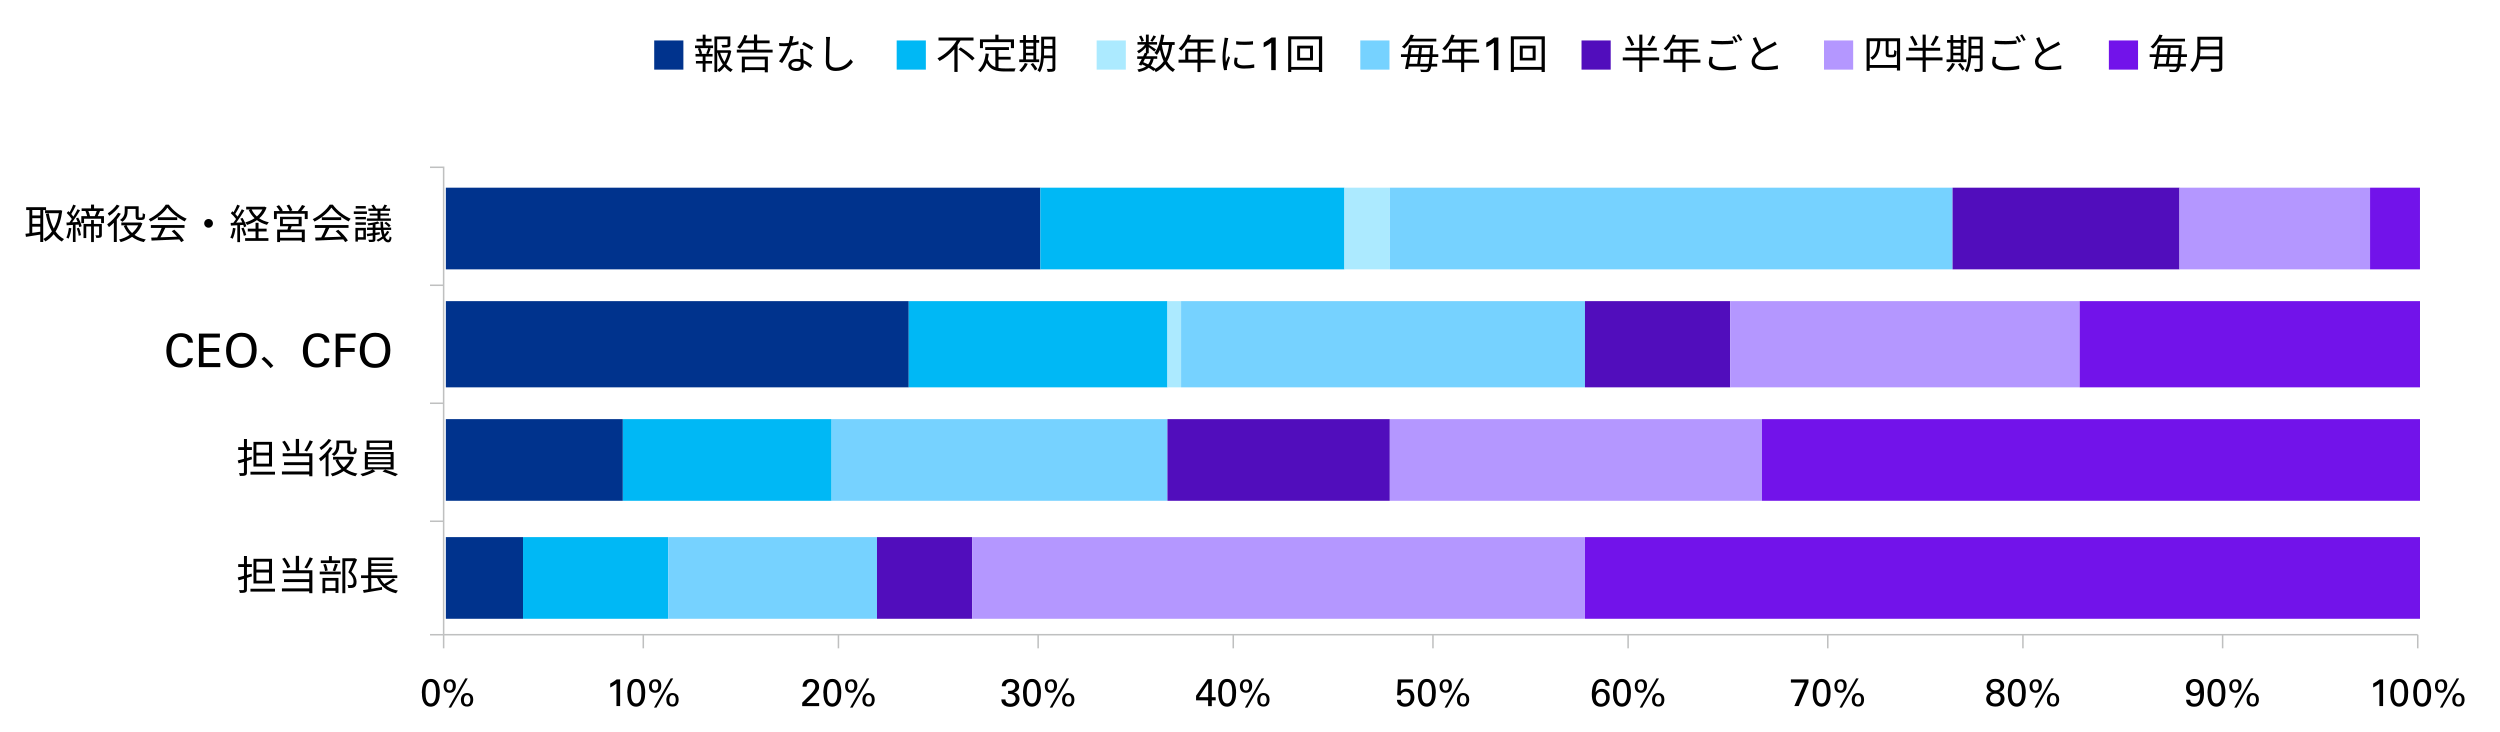 <?xml version="1.0" encoding="UTF-8"?>
<svg id="_レイヤー_2" data-name="レイヤー 2" xmlns="http://www.w3.org/2000/svg" viewBox="0 0 820 240">
  <defs>
    <style>
      .cls-1 {
        fill: #7213ea;
      }

      .cls-2 {
        stroke-linejoin: round;
      }

      .cls-2, .cls-3 {
        fill: none;
        stroke: #bfc0c0;
        stroke-width: .5px;
      }

      .cls-4 {
        fill: #76d2ff;
      }

      .cls-3 {
        stroke-miterlimit: 10;
      }

      .cls-5 {
        fill: #b497ff;
      }

      .cls-6 {
        fill: #00b8f5;
      }

      .cls-7 {
        fill: #00338d;
      }

      .cls-8 {
        fill: #aceaff;
      }

      .cls-9 {
        fill: #510dbc;
      }
    </style>
  </defs>
  <rect class="cls-7" x="146.24" y="61.56" width="195" height="26.79"/>
  <rect class="cls-7" x="146.24" y="98.77" width="151.83" height="28.28"/>
  <rect class="cls-7" x="146.24" y="137.47" width="58.05" height="26.79"/>
  <rect class="cls-7" x="146.24" y="176.17" width="25.31" height="26.79"/>
  <rect class="cls-6" x="341.24" y="61.56" width="99.73" height="26.79"/>
  <rect class="cls-6" x="298.07" y="98.77" width="84.85" height="28.28"/>
  <rect class="cls-6" x="204.3" y="137.47" width="68.47" height="26.79"/>
  <rect class="cls-6" x="171.55" y="176.17" width="47.63" height="26.79"/>
  <rect class="cls-8" x="440.97" y="61.56" width="14.89" height="26.79"/>
  <rect class="cls-8" x="382.92" y="98.77" width="4.47" height="28.28"/>
  <rect class="cls-4" x="455.86" y="61.56" width="184.58" height="26.79"/>
  <rect class="cls-4" x="387.39" y="98.77" width="132.48" height="28.28"/>
  <rect class="cls-4" x="272.77" y="137.47" width="110.15" height="26.79"/>
  <rect class="cls-4" x="219.18" y="176.17" width="68.47" height="26.79"/>
  <rect class="cls-9" x="640.44" y="61.56" width="74.43" height="26.79"/>
  <rect class="cls-9" x="519.87" y="98.77" width="47.63" height="28.28"/>
  <rect class="cls-9" x="382.92" y="137.47" width="72.94" height="26.79"/>
  <rect class="cls-9" x="287.65" y="176.17" width="31.26" height="26.79"/>
  <rect class="cls-5" x="714.87" y="61.56" width="62.52" height="26.79"/>
  <rect class="cls-5" x="567.5" y="98.77" width="114.62" height="28.28"/>
  <rect class="cls-5" x="455.86" y="137.47" width="122.06" height="26.79"/>
  <rect class="cls-5" x="318.91" y="176.17" width="200.95" height="26.79"/>
  <rect class="cls-1" x="777.38" y="61.56" width="16.37" height="26.79"/>
  <rect class="cls-1" x="682.12" y="98.77" width="111.64" height="28.28"/>
  <rect class="cls-1" x="577.92" y="137.47" width="215.84" height="26.79"/>
  <rect class="cls-1" x="519.87" y="176.17" width="273.89" height="26.79"/>
  <line class="cls-2" x1="145.51" y1="208.19" x2="793" y2="208.19"/>
  <line class="cls-2" x1="793.02" y1="208.19" x2="793.02" y2="212.65"/>
  <line class="cls-2" x1="729.02" y1="208.19" x2="729.02" y2="212.65"/>
  <line class="cls-2" x1="663.52" y1="208.19" x2="663.52" y2="212.65"/>
  <line class="cls-2" x1="599.51" y1="208.19" x2="599.51" y2="212.65"/>
  <line class="cls-2" x1="534.02" y1="208.19" x2="534.02" y2="212.65"/>
  <line class="cls-2" x1="470.01" y1="208.19" x2="470.01" y2="212.65"/>
  <line class="cls-2" x1="404.51" y1="208.19" x2="404.51" y2="212.65"/>
  <line class="cls-2" x1="340.51" y1="208.19" x2="340.51" y2="212.65"/>
  <line class="cls-2" x1="275.01" y1="208.19" x2="275.01" y2="212.65"/>
  <line class="cls-2" x1="211" y1="208.19" x2="211" y2="212.65"/>
  <line class="cls-2" x1="145.51" y1="208.19" x2="145.51" y2="212.65"/>
  <path class="cls-3" d="M141.04,208.19h4.47M141.04,170.97h4.47M141.04,132.27h4.47M141.04,93.57h4.47M141.04,54.87h4.47v153.32"/>
  <g>
    <path d="M14.17,68.89v10.48h-.97v-2.43c-1.69.28-3.42.54-4.69.75l-.17-1.01c.38-.04.82-.09,1.3-.16v-7.62h-1.05v-.93h6.52v.93h-.94ZM13.21,68.89h-2.62v1.79h2.62v-1.79ZM13.21,71.56h-2.62v1.87h2.62v-1.87ZM10.58,76.38c.82-.11,1.72-.24,2.62-.38v-1.65h-2.62v2.03ZM20.41,69.1c-.35,2.88-1.1,5.11-2.18,6.82.74,1.08,1.65,1.94,2.77,2.5-.23.19-.55.56-.71.82-1.06-.6-1.95-1.43-2.68-2.43-.79,1.01-1.72,1.8-2.74,2.39-.15-.26-.44-.62-.66-.81,1.06-.55,2.02-1.38,2.82-2.49-.93-1.59-1.56-3.54-2-5.74l.96-.17c.35,1.86.89,3.55,1.65,4.98.78-1.37,1.36-3.05,1.67-5.03h-4.53v-.98h4.8l.19-.04.65.19Z"/>
    <path d="M23.41,74.88c-.19,1.26-.48,2.54-.91,3.4-.15-.11-.54-.28-.73-.35.42-.82.67-2.03.82-3.2l.82.15ZM25.64,71.38c.51.89.98,2.06,1.14,2.82l-.77.32c-.04-.24-.12-.54-.23-.85l-1,.05v5.66h-.87v-5.61c-.74.05-1.44.09-2.04.13l-.08-.9c.3-.01.63-.03.98-.04.26-.34.52-.71.79-1.13-.39-.6-1.06-1.39-1.68-1.96l.54-.62c.13.12.28.27.42.4.43-.77.91-1.8,1.18-2.54l.86.32c-.46.93-1.04,2.03-1.51,2.77.27.3.51.59.7.85.52-.83,1.01-1.7,1.36-2.42l.82.36c-.73,1.25-1.72,2.78-2.58,3.91l1.8-.09c-.16-.4-.35-.81-.54-1.17l.7-.27ZM25.89,74.7c.34.77.59,1.77.67,2.43l-.75.22c-.04-.66-.31-1.67-.62-2.43l.7-.22ZM34.1,70.89v2.3h-.94v-1.45h-5.59v1.45h-.9v-2.3h1.91c-.11-.5-.32-1.14-.55-1.65l.11-.03h-1.37v-.86h3.08v-1.24h1v1.24h3.12v.86h-1.16c-.24.59-.51,1.2-.77,1.68h2.07ZM33.4,77.04c0,.42-.08.69-.39.85-.3.13-.73.15-1.41.15-.03-.24-.16-.62-.3-.85.5.01.9.01,1.05,0,.11,0,.15-.04.15-.17v-2.73h-1.71v5.1h-.91v-5.1h-1.59v3.79h-.9v-4.64h2.49v-1.26h.91v1.26h2.61v3.6ZM28.98,69.21c.24.55.47,1.22.55,1.68h1.53c.23-.47.5-1.14.67-1.68h-2.76Z"/>
    <path d="M39.64,70.1c-.38.63-.83,1.26-1.33,1.86v7.42h-.97v-6.33c-.52.54-1.08,1.02-1.6,1.44-.11-.21-.42-.7-.59-.91,1.34-.91,2.74-2.35,3.59-3.81l.9.34ZM39.24,67.5c-.81,1.2-2.14,2.49-3.38,3.28-.11-.21-.36-.62-.52-.81,1.1-.71,2.34-1.87,2.96-2.85l.94.38ZM46.7,73.26c-.54,1.57-1.45,2.82-2.58,3.81,1.01.69,2.26,1.2,3.7,1.47-.21.2-.5.61-.65.87-1.52-.34-2.8-.91-3.86-1.72-1.13.79-2.41,1.36-3.72,1.73-.12-.24-.36-.65-.55-.85,1.22-.31,2.45-.82,3.51-1.55-.82-.81-1.48-1.77-1.95-2.9l.71-.22h-1.52v-.91h6.05l.2-.04.66.31ZM41.86,69.21c0,1.16-.3,2.58-1.73,3.54-.16-.17-.56-.48-.79-.6,1.36-.85,1.57-2.02,1.57-2.94v-1.56h4.57v3.16c0,.27.01.42.08.47.05.04.15.05.24.05h.48c.12,0,.26-.01.32-.04.05-.04.13-.13.16-.3.04-.19.05-.58.07-1.09.19.16.5.31.77.39-.03.51-.07,1.09-.15,1.3-.09.23-.23.38-.42.44-.17.08-.48.13-.7.13h-.75c-.3,0-.6-.08-.82-.24-.22-.17-.28-.4-.28-1.17v-2.23h-2.62v.69ZM41.51,73.9c.4.97,1.02,1.83,1.81,2.54.83-.71,1.53-1.56,2.02-2.54h-3.83Z"/>
    <path d="M55.37,67.14c1.41,1.98,3.75,3.73,5.86,4.6-.23.24-.47.59-.65.89-2.07-1.01-4.42-2.8-5.67-4.53-1.09,1.61-3.27,3.46-5.55,4.58-.11-.23-.36-.59-.58-.79,2.3-1.1,4.53-3.04,5.57-4.75h1.02ZM49.48,73.82h11.05v.93h-6.31c-.47,1-1.05,2.15-1.59,3.09,1.67-.05,3.56-.12,5.45-.2-.55-.63-1.18-1.29-1.77-1.82l.85-.46c1.24,1.06,2.54,2.51,3.16,3.51l-.9.55c-.16-.27-.36-.58-.62-.9-3.29.16-6.78.31-9.08.39l-.13-.98c.58-.01,1.25-.03,1.98-.05.51-.93,1.09-2.15,1.45-3.13h-3.54v-.93ZM58.13,71.27v.91h-6.36v-.91h6.36Z"/>
    <path d="M69.84,73.26c0,.79-.63,1.43-1.43,1.43s-1.43-.63-1.43-1.43.63-1.43,1.43-1.43,1.43.63,1.43,1.43Z"/>
    <path d="M77.27,74.9c-.19,1.26-.51,2.55-.95,3.42-.16-.12-.56-.31-.78-.38.44-.82.73-2.02.87-3.2l.86.16ZM78.73,73.83v5.59h-.89v-5.54c-.77.04-1.49.08-2.11.12l-.08-.88.89-.04c.28-.36.59-.79.89-1.24-.42-.59-1.12-1.34-1.73-1.9l.51-.66c.13.11.26.23.39.35.46-.75.93-1.76,1.21-2.5l.87.35c-.46.89-1.02,1.95-1.52,2.7.3.3.56.6.78.87.52-.83,1.01-1.69,1.36-2.41l.85.38c-.77,1.28-1.79,2.85-2.68,4.01l1.99-.08c-.19-.42-.4-.85-.63-1.21l.7-.28c.55.86,1.09,2.02,1.26,2.75l-.75.34c-.05-.23-.13-.5-.24-.78l-1.06.07ZM79.9,74.64c.36.76.73,1.79.86,2.45l-.77.26c-.13-.67-.47-1.68-.82-2.46l.73-.24ZM84.8,78.1h3.24v.9h-7.64v-.9h3.42v-2.19h-2.55v-.9h2.55v-1.94h.98v1.94h2.65v.9h-2.65v2.19ZM87.44,68.07c-.52,1.47-1.36,2.62-2.41,3.54.9.6,1.96,1.05,3.15,1.3-.2.22-.47.58-.62.84-1.24-.34-2.35-.85-3.29-1.55-.97.69-2.08,1.2-3.24,1.58-.13-.26-.38-.62-.58-.83,1.09-.31,2.14-.77,3.05-1.38-.79-.75-1.44-1.65-1.91-2.69l.54-.17h-1.38v-.89h5.84l.19-.04.67.3ZM82.52,68.7c.4.87.99,1.65,1.73,2.3.75-.65,1.39-1.41,1.83-2.3h-3.56Z"/>
    <path d="M100.92,69.24v2.62h-.96v-1.76h-9.17v1.76h-.93v-2.62h1.9c-.26-.47-.7-1.09-1.09-1.56l.85-.38c.48.52,1.02,1.26,1.25,1.75l-.4.19h2.62c-.19-.52-.62-1.28-1-1.84l.87-.3c.4.56.87,1.37,1.05,1.88l-.66.26h2.45c.48-.58,1.06-1.41,1.37-2l1.04.35c-.4.56-.87,1.17-1.3,1.65h2.11ZM95.67,74.22c-.13.38-.28.74-.43,1.08h4.73v4.09h-.98v-.5h-7.14v.51h-.94v-4.1h3.38c.09-.34.22-.73.3-1.08h-2.74v-3.11h7.09v3.11h-3.25ZM98.99,76.17h-7.14v1.83h7.14v-1.83ZM92.78,73.44h5.18v-1.55h-5.18v1.55Z"/>
    <path d="M109.16,67.14c1.41,1.98,3.75,3.73,5.86,4.6-.23.24-.47.59-.65.89-2.07-1.01-4.42-2.8-5.67-4.53-1.09,1.61-3.27,3.46-5.55,4.58-.11-.23-.36-.59-.58-.79,2.3-1.1,4.53-3.04,5.57-4.75h1.02ZM103.27,73.82h11.05v.93h-6.31c-.47,1-1.05,2.15-1.59,3.09,1.67-.05,3.56-.12,5.45-.2-.55-.63-1.18-1.29-1.77-1.82l.85-.46c1.24,1.06,2.54,2.51,3.16,3.51l-.9.55c-.16-.27-.36-.58-.62-.9-3.29.16-6.78.31-9.08.39l-.13-.98c.58-.01,1.25-.03,1.98-.05.51-.93,1.09-2.15,1.45-3.13h-3.54v-.93ZM111.92,71.27v.91h-6.36v-.91h6.36Z"/>
    <path d="M120.36,70.16h-4.32v-.82h4.32v.82ZM120.01,78.61h-2.62v.63h-.81v-4.5h3.43v3.87ZM116.6,71.16h3.42v.79h-3.42v-.79ZM116.6,72.93h3.42v.81h-3.42v-.81ZM119.98,68.39h-3.31v-.81h3.31v.81ZM117.39,75.56v2.25h1.79v-2.25h-1.79ZM127.68,76.08c-.34.59-.81,1.14-1.33,1.63.3.65.65.97,1.02.97.23,0,.36-.28.43-1.16.16.17.43.3.63.38-.15,1.21-.47,1.59-1.13,1.6-.67,0-1.21-.43-1.63-1.24-.52.39-1.09.73-1.67.98-.11-.15-.34-.39-.51-.54.66-.28,1.32-.67,1.9-1.14-.2-.59-.36-1.3-.47-2.12h-1.8v.91c.47-.07.94-.13,1.43-.2l.03.74-1.45.21v1.37c0,.44-.11.67-.44.79-.32.12-.83.12-1.61.12-.04-.2-.17-.52-.28-.75.56.01,1.09.01,1.24.01.16-.01.2-.05.2-.19v-1.22l-1.8.27-.13-.81c.55-.05,1.21-.13,1.94-.23v-1.04h-1.88v-.77h1.88v-.9c-.5.07-1,.13-1.45.17-.04-.17-.13-.46-.23-.63,1.17-.13,2.57-.38,3.32-.65l.61.62c-.39.12-.86.23-1.34.32v1.06h1.71c-.05-.59-.09-1.25-.12-1.94h.86c.01.71.05,1.36.11,1.94h2.58v.77h-2.49c.08.58.19,1.08.31,1.51.35-.38.65-.77.86-1.2l.74.34ZM123.83,69.17h-3v-.74h1.64c-.16-.34-.43-.71-.67-1.04l.71-.28c.34.38.7.93.85,1.29l-.07.03h2.07c.26-.39.58-.95.74-1.33l.89.27c-.24.38-.5.75-.73,1.06h1.68v.74h-3.16v.86h2.81v.69h-2.81v.94h3.44v.77h-7.88v-.77h3.48v-.94h-2.57v-.69h2.57v-.86ZM126.65,72.75c.55.35,1.18.87,1.48,1.25l-.61.51c-.3-.4-.91-.95-1.45-1.32l.58-.44Z"/>
  </g>
  <g>
    <path d="M61.69,112.39c-.02-.09-.06-.24-.11-.46-.05-.21-.15-.43-.31-.64-.16-.21-.39-.4-.7-.56-.31-.16-.73-.24-1.25-.24-.66,0-1.19.15-1.6.45-.41.3-.73.68-.95,1.13-.22.46-.37.95-.45,1.47s-.11,1.02-.11,1.47c0,.52.04,1.03.13,1.54.09.51.25.97.48,1.38.23.41.55.74.95.99.4.25.91.38,1.54.38.33,0,.66-.05.96-.14.31-.1.58-.27.81-.51.2-.21.34-.43.4-.64.07-.21.11-.39.13-.52h1.67c-.06.54-.22,1-.48,1.38s-.58.7-.96.95c-.38.25-.8.43-1.27.55-.47.12-.93.18-1.4.18-.96,0-1.75-.19-2.35-.56-.6-.37-1.07-.84-1.41-1.4-.33-.56-.56-1.16-.68-1.8-.12-.64-.17-1.23-.17-1.76,0-.38.03-.79.08-1.23.06-.44.15-.87.3-1.29s.33-.83.56-1.22c.23-.39.53-.73.88-1.03.35-.3.78-.54,1.27-.71s1.06-.27,1.71-.27c.39,0,.8.05,1.24.14.44.09.85.25,1.24.48.38.23.71.55.98.96.27.4.43.92.48,1.53h-1.63Z"/>
    <path d="M65.25,109.43h6.88v1.29h-5.36v3.42h5.1v1.28h-5.1v3.66h5.48v1.33h-7v-10.97Z"/>
    <path d="M74.16,115c0-.31.02-.66.05-1.03.04-.37.1-.75.2-1.14.1-.38.24-.77.43-1.15.18-.38.42-.73.73-1.06.28-.3.59-.55.91-.74s.65-.34.96-.45.63-.18.94-.22.59-.06.84-.06c.76,0,1.44.12,2.06.36s1.13.6,1.56,1.08c.43.48.75,1.07.99,1.78.23.71.35,1.52.35,2.44,0,.73-.08,1.44-.24,2.14-.16.7-.44,1.32-.83,1.88-.39.55-.91.99-1.56,1.33-.65.33-1.46.5-2.44.5s-1.71-.15-2.35-.46-1.14-.72-1.53-1.25-.66-1.12-.83-1.81c-.17-.68-.25-1.4-.25-2.15ZM75.76,114.9c0,.61.07,1.21.2,1.82.13.61.39,1.15.77,1.64.31.38.69.65,1.12.79s.87.21,1.31.21.89-.07,1.31-.21c.42-.14.79-.4,1.12-.79.22-.27.4-.58.52-.91.13-.33.23-.67.3-1s.12-.65.14-.94c.02-.29.03-.53.03-.71,0-.62-.06-1.19-.17-1.73s-.3-1-.55-1.39c-.26-.39-.6-.7-1.02-.92-.43-.22-.95-.33-1.58-.33-.7,0-1.27.13-1.72.39-.45.26-.81.59-1.07,1.01s-.45.89-.55,1.43c-.1.54-.15,1.09-.15,1.65Z"/>
    <path d="M85.78,117.75l.87-.77c.97.78,2.18,2,3.01,2.99l-.91.78c-.86-1.06-2.02-2.22-2.97-3Z"/>
    <path d="M106.47,112.39c-.02-.09-.06-.24-.11-.46-.05-.21-.15-.43-.31-.64-.16-.21-.39-.4-.7-.56-.31-.16-.73-.24-1.25-.24-.66,0-1.19.15-1.6.45-.41.3-.73.68-.95,1.13-.22.46-.37.95-.45,1.47s-.11,1.02-.11,1.47c0,.52.04,1.03.13,1.54.09.51.25.97.48,1.38.23.41.55.74.95.99.4.25.91.38,1.54.38.33,0,.66-.05.96-.14.31-.1.58-.27.81-.51.2-.21.34-.43.4-.64.07-.21.11-.39.13-.52h1.67c-.06.54-.22,1-.48,1.38s-.58.7-.96.95c-.38.25-.8.43-1.27.55-.47.12-.93.18-1.4.18-.96,0-1.75-.19-2.35-.56-.6-.37-1.07-.84-1.41-1.4-.33-.56-.56-1.16-.68-1.8-.12-.64-.17-1.23-.17-1.76,0-.38.03-.79.08-1.23.06-.44.15-.87.3-1.29s.33-.83.56-1.22c.23-.39.53-.73.88-1.03.35-.3.78-.54,1.27-.71s1.06-.27,1.71-.27c.39,0,.8.05,1.24.14.44.09.85.25,1.24.48.38.23.71.55.98.96.27.4.43.92.48,1.53h-1.63Z"/>
    <path d="M110.1,109.43h6.53v1.29h-4.98v3.42h4.69v1.28h-4.69v4.99h-1.55v-10.97Z"/>
    <path d="M118.01,115c0-.31.02-.66.05-1.03.04-.37.1-.75.2-1.14.1-.38.24-.77.43-1.15.18-.38.42-.73.73-1.06.28-.3.59-.55.91-.74s.65-.34.96-.45.63-.18.94-.22.59-.06.84-.06c.76,0,1.44.12,2.06.36s1.13.6,1.56,1.08c.43.48.75,1.07.99,1.78.23.71.35,1.52.35,2.44,0,.73-.08,1.44-.24,2.14-.16.7-.44,1.32-.83,1.88-.39.55-.91.99-1.56,1.33-.65.33-1.46.5-2.44.5s-1.71-.15-2.35-.46-1.14-.72-1.53-1.25-.66-1.12-.83-1.81c-.17-.68-.25-1.4-.25-2.15ZM119.61,114.9c0,.61.07,1.21.2,1.82.13.61.39,1.15.77,1.64.31.38.69.65,1.12.79s.87.21,1.31.21.89-.07,1.31-.21c.42-.14.79-.4,1.12-.79.22-.27.4-.58.52-.91.13-.33.23-.67.3-1s.12-.65.14-.94c.02-.29.03-.53.03-.71,0-.62-.06-1.19-.17-1.73s-.3-1-.55-1.39c-.26-.39-.6-.7-1.02-.92-.43-.22-.95-.33-1.58-.33-.7,0-1.27.13-1.72.39-.45.26-.81.59-1.07,1.01s-.45.89-.55,1.43c-.1.54-.15,1.09-.15,1.65Z"/>
  </g>
  <g>
    <path d="M82.65,150.66c-.55.17-1.1.35-1.65.5v3.78c0,.56-.13.83-.5.98-.33.16-.88.19-1.81.19-.04-.25-.17-.66-.31-.92.64.03,1.22.01,1.38.01.19,0,.25-.07.25-.25v-3.48l-1.75.52-.29-.96c.56-.13,1.27-.33,2.05-.55v-2.87h-1.89v-.94h1.89v-2.68h.98v2.68h1.62v.94h-1.62v2.61c.5-.15,1-.31,1.51-.46l.13.91ZM90.2,154.73v.94h-8.05v-.94h8.05ZM89.22,153.02h-6.08v-8.09h6.08v8.09ZM88.23,145.86h-4.13v2.61h4.13v-2.61ZM88.23,149.42h-4.13v2.67h4.13v-2.67Z"/>
    <path d="M98.09,148.68h4.37v7.53h-1.03v-.59h-8.96v-.98h8.96v-2.08h-8.27v-.96h8.27v-1.94h-8.71v-.98h4.3v-4.72h1.07v4.72ZM94.25,148.01c-.28-.86-1-2.16-1.7-3.09l.87-.36c.75.94,1.47,2.2,1.78,3.04l-.95.42ZM102.63,144.79c-.56,1.14-1.31,2.44-1.92,3.31l-.86-.35c.59-.87,1.33-2.29,1.73-3.32l1.05.36Z"/>
    <path d="M109.09,146.94c-.38.63-.83,1.26-1.33,1.85v7.4h-.96v-6.31c-.52.54-1.07,1.02-1.59,1.43-.11-.21-.42-.7-.59-.91,1.34-.91,2.73-2.34,3.58-3.79l.9.33ZM108.69,144.35c-.8,1.19-2.13,2.48-3.36,3.27-.11-.21-.36-.62-.52-.8,1.1-.71,2.33-1.86,2.95-2.84l.94.38ZM116.12,150.09c-.54,1.57-1.45,2.81-2.57,3.79,1,.68,2.25,1.19,3.68,1.46-.21.2-.5.6-.64.87-1.51-.33-2.79-.91-3.85-1.71-1.12.79-2.4,1.35-3.71,1.73-.12-.24-.36-.64-.55-.84,1.22-.31,2.44-.82,3.5-1.54-.82-.8-1.47-1.77-1.94-2.89l.71-.21h-1.51v-.91h6.03l.2-.04.66.31ZM111.3,146.05c0,1.15-.29,2.57-1.73,3.52-.16-.17-.56-.48-.79-.6,1.35-.84,1.57-2.01,1.57-2.93v-1.55h4.56v3.15c0,.27.01.42.08.47.05.04.15.05.24.05h.48c.12,0,.25-.01.32-.04.05-.04.13-.13.16-.29.04-.19.05-.58.07-1.08.19.16.5.31.76.39-.03.51-.07,1.09-.15,1.3-.09.23-.23.38-.42.44-.17.08-.48.13-.7.13h-.75c-.29,0-.6-.08-.82-.24-.21-.17-.28-.4-.28-1.17v-2.22h-2.61v.68ZM110.95,150.73c.4.96,1.02,1.82,1.81,2.53.83-.71,1.53-1.55,2.01-2.53h-3.82Z"/>
    <path d="M122.23,153.98l.9.58c-1.07.66-2.8,1.3-4.17,1.65-.17-.2-.5-.54-.74-.74,1.39-.32,3.12-.94,3.95-1.49h-2.5v-5.73h9.44v5.73h-6.89ZM128.6,147.49h-8.36v-3h8.36v3ZM120.67,149.92h7.44v-.94h-7.44v.94ZM120.67,151.57h7.44v-.94h-7.44v.94ZM120.67,153.25h7.44v-.96h-7.44v.96ZM127.56,145.29h-6.34v1.39h6.34v-1.39ZM126.31,154.01c1.38.4,3.16,1.06,4.21,1.49l-.86.72c-1-.47-2.8-1.15-4.21-1.57l.86-.64Z"/>
  </g>
  <g>
    <path d="M82.65,189.03c-.55.17-1.1.35-1.65.5v3.78c0,.56-.13.83-.5.98-.33.16-.88.19-1.81.19-.04-.25-.17-.66-.31-.92.64.03,1.22.01,1.38.01.19,0,.25-.07.25-.25v-3.48l-1.75.52-.29-.96c.56-.13,1.27-.33,2.05-.55v-2.87h-1.89v-.94h1.89v-2.68h.98v2.68h1.62v.94h-1.62v2.61c.5-.15,1-.31,1.51-.46l.13.91ZM90.2,193.1v.94h-8.05v-.94h8.05ZM89.22,191.38h-6.08v-8.09h6.08v8.09ZM88.23,184.23h-4.13v2.61h4.13v-2.61ZM88.23,187.78h-4.13v2.67h4.13v-2.67Z"/>
    <path d="M98.09,187.04h4.37v7.53h-1.03v-.59h-8.96v-.98h8.96v-2.08h-8.27v-.96h8.27v-1.94h-8.71v-.98h4.3v-4.72h1.07v4.72ZM94.25,186.37c-.28-.86-1-2.16-1.7-3.09l.87-.36c.75.94,1.47,2.2,1.78,3.04l-.95.42ZM102.63,183.16c-.56,1.14-1.31,2.44-1.92,3.31l-.86-.35c.59-.87,1.33-2.29,1.73-3.32l1.05.36Z"/>
    <path d="M104.87,187.48h6.89v.91h-6.89v-.91ZM111.57,184.68h-6.35v-.87h2.68v-1.43h.95v1.43h2.72v.87ZM105.77,189.56h5.24v4.93h-.96v-.71h-3.35v.79h-.92v-5.01ZM106.63,187.32c-.07-.59-.31-1.49-.59-2.17l.83-.17c.31.66.55,1.57.62,2.14l-.86.2ZM106.69,190.45v2.46h3.35v-2.46h-3.35ZM109.12,187.16c.25-.62.59-1.61.75-2.28l.94.23c-.28.78-.6,1.66-.88,2.25l-.8-.2ZM117.12,183.55c-.55,1.26-1.23,2.8-1.86,4.02,1.34,1.23,1.67,2.29,1.69,3.24,0,.82-.19,1.43-.66,1.74-.24.16-.52.25-.87.29-.33.04-.78.04-1.17.03-.01-.28-.11-.71-.28-.99.42.04.78.04,1.06.03.2-.01.42-.05.58-.15.28-.17.36-.58.36-1.06,0-.84-.38-1.83-1.73-3,.55-1.13,1.14-2.57,1.55-3.64h-2.53v10.5h-.96v-11.44h3.94l.16-.04.72.47Z"/>
    <path d="M129.72,190.26c-.9.66-2.04,1.34-3.01,1.82,1.02.79,2.29,1.34,3.82,1.65-.21.19-.5.6-.62.87-3.07-.71-5.1-2.38-6.23-5h-1.9v3.54c1.11-.19,2.33-.39,3.51-.59l.04.88c-2.13.38-4.42.76-6.02,1.03l-.25-.91c.48-.07,1.07-.16,1.7-.25v-3.7h-2.34v-.9h2.34v-5.84h8.25v.84h-7.23v1.11h6.83v.82h-6.83v1.11h6.83v.82h-6.83v1.14h8.53v.9h-5.61c.35.72.8,1.37,1.38,1.93.95-.52,2.13-1.23,2.83-1.81l.82.54Z"/>
  </g>
  <g>
    <path d="M138.36,227.33c0-.22,0-.48.03-.8.02-.31.06-.64.12-.99.06-.35.16-.69.28-1.03.12-.34.29-.65.51-.92.22-.27.49-.5.82-.66.32-.17.72-.25,1.18-.25.44,0,.81.07,1.13.21.31.14.58.34.8.58.22.24.39.51.53.82.13.31.23.63.3.96.07.33.12.66.15.99s.04.63.04.9c0,1.04-.1,1.87-.31,2.49-.21.62-.51,1.12-.91,1.49-.15.14-.31.26-.47.35-.17.09-.33.16-.48.2-.16.05-.3.08-.44.1-.14.02-.25.02-.35.02-.3,0-.57-.04-.81-.11s-.47-.18-.66-.32c-.2-.14-.37-.29-.51-.47-.14-.18-.26-.36-.35-.56-.08-.14-.15-.31-.21-.49-.07-.18-.13-.39-.18-.63-.05-.24-.09-.51-.13-.82-.03-.31-.05-.66-.05-1.06ZM139.57,227.27c0,.49.03.95.08,1.37.05.42.15.79.28,1.1.13.31.31.56.53.73.22.18.49.27.82.27.36,0,.66-.11.89-.32s.4-.49.53-.84.2-.72.25-1.13c.04-.41.06-.81.06-1.21,0-.52-.03-1-.08-1.44-.05-.44-.14-.81-.27-1.13-.13-.31-.31-.55-.53-.73-.22-.17-.49-.26-.82-.26-.38,0-.69.11-.92.34-.23.23-.41.51-.53.86s-.2.73-.23,1.16c-.04.43-.06.83-.06,1.22Z"/>
    <path d="M147.59,222.78c.36,0,.66.06.9.19.24.12.44.29.6.49.15.2.26.44.33.7.07.26.1.54.1.82,0,.39-.05.72-.16,1.01s-.25.51-.43.7-.4.32-.65.41c-.25.09-.51.14-.79.14s-.53-.04-.77-.12c-.24-.08-.45-.21-.63-.39-.18-.18-.33-.4-.43-.68-.11-.27-.16-.6-.16-.98,0-.32.04-.62.13-.9s.22-.52.4-.72c.18-.2.4-.36.66-.48.27-.12.57-.17.92-.17ZM147.5,226.49c.26,0,.46-.07.6-.2.14-.13.24-.28.3-.45.06-.16.1-.33.11-.49.01-.16.02-.27.02-.34,0-.15-.01-.31-.04-.49-.02-.18-.07-.34-.15-.49s-.18-.27-.31-.37c-.13-.1-.31-.15-.53-.15-.27,0-.47.06-.62.19-.15.13-.25.28-.32.45-.07.17-.11.34-.12.51s-.02.28-.02.36,0,.19.02.35c.01.16.05.32.12.49s.17.31.32.43c.15.12.35.19.62.19ZM147.13,232.09l5.48-9.57h.82l-5.48,9.57h-.82ZM153.22,227.31c.08,0,.18,0,.3.02.12.01.25.04.38.08.13.04.27.1.41.18s.27.18.4.32c.06.07.12.14.17.22s.11.19.16.31c.05.12.09.27.12.44.03.17.05.37.05.6,0,.68-.17,1.23-.5,1.65-.33.42-.83.63-1.5.63-.4,0-.73-.07-.99-.2-.26-.13-.47-.31-.63-.52s-.27-.45-.33-.71c-.06-.26-.09-.52-.09-.79,0-.37.05-.7.16-.98.11-.28.25-.52.44-.7.19-.19.4-.33.65-.42s.51-.14.78-.14ZM153.21,231.03c.25,0,.44-.06.58-.17.14-.12.25-.25.32-.42.07-.16.12-.33.14-.5.02-.17.02-.31.02-.43,0-.1,0-.23-.02-.4-.02-.17-.06-.33-.13-.5-.07-.17-.18-.31-.32-.43-.14-.12-.33-.18-.57-.18-.27,0-.47.07-.61.21-.15.14-.25.3-.32.49-.07.19-.11.37-.12.56-.01.19-.02.33-.02.42,0,.11.01.24.03.39.02.15.07.3.14.45.07.15.17.27.31.37s.32.15.57.15Z"/>
  </g>
  <g>
    <path d="M202.18,224.23c-.14.12-.29.24-.46.35s-.35.23-.53.34c-.18.11-.36.21-.54.31-.18.1-.35.18-.5.26v-1.27c.41-.22.81-.45,1.19-.7.38-.24.69-.47.94-.68h1.12v8.76h-1.21v-7.38Z"/>
    <path d="M205.74,227.33c0-.22,0-.48.03-.8.02-.31.06-.64.12-.99.06-.35.16-.69.28-1.03.12-.34.29-.65.51-.92.22-.27.49-.5.82-.66.32-.17.72-.25,1.18-.25.44,0,.81.07,1.13.21.31.14.58.34.8.58.22.24.39.51.53.82.13.31.23.63.3.96.07.33.12.66.15.99s.04.63.04.9c0,1.04-.1,1.87-.31,2.49-.21.62-.51,1.12-.91,1.49-.15.14-.31.26-.47.35-.17.09-.33.16-.48.2-.16.05-.3.08-.44.1-.14.02-.25.02-.35.02-.3,0-.57-.04-.81-.11s-.47-.18-.66-.32c-.2-.14-.37-.29-.51-.47-.14-.18-.26-.36-.35-.56-.08-.14-.15-.31-.21-.49-.07-.18-.13-.39-.18-.63-.05-.24-.09-.51-.13-.82-.03-.31-.05-.66-.05-1.06ZM206.95,227.27c0,.49.03.95.08,1.37.05.42.15.79.28,1.1.13.31.31.56.53.73.22.18.49.27.82.27.36,0,.66-.11.89-.32s.4-.49.53-.84.2-.72.25-1.13c.04-.41.06-.81.06-1.21,0-.52-.03-1-.08-1.44-.05-.44-.14-.81-.27-1.13-.13-.31-.31-.55-.53-.73-.22-.17-.49-.26-.82-.26-.38,0-.69.11-.92.34-.23.23-.41.51-.53.86s-.2.73-.23,1.16c-.04.43-.06.83-.06,1.22Z"/>
    <path d="M214.97,222.78c.36,0,.66.06.9.19.24.12.44.29.6.49.15.2.26.44.33.7.07.26.1.54.1.82,0,.39-.05.72-.16,1.01s-.25.51-.43.7-.4.32-.65.41c-.25.09-.51.14-.79.14s-.53-.04-.77-.12c-.24-.08-.45-.21-.63-.39-.18-.18-.33-.4-.43-.68-.11-.27-.16-.6-.16-.98,0-.32.04-.62.13-.9s.22-.52.4-.72c.18-.2.4-.36.66-.48.27-.12.57-.17.92-.17ZM214.88,226.49c.26,0,.46-.07.6-.2.14-.13.24-.28.3-.45.06-.16.1-.33.11-.49.01-.16.02-.27.02-.34,0-.15-.01-.31-.04-.49-.02-.18-.07-.34-.15-.49s-.18-.27-.31-.37c-.13-.1-.31-.15-.53-.15-.27,0-.47.06-.62.19-.15.13-.25.28-.32.45-.07.17-.11.34-.12.51s-.02.28-.02.36,0,.19.02.35c.01.16.05.32.12.49s.17.31.32.43c.15.12.35.19.62.19ZM214.51,232.09l5.48-9.57h.82l-5.48,9.57h-.82ZM220.6,227.31c.08,0,.18,0,.3.02.12.01.25.04.38.08.13.04.27.1.41.18s.27.18.4.32c.06.07.12.14.17.22s.11.19.16.31c.05.12.09.27.12.44.03.17.05.37.05.6,0,.68-.17,1.23-.5,1.65-.33.42-.83.63-1.5.63-.4,0-.73-.07-.99-.2-.26-.13-.47-.31-.63-.52s-.27-.45-.33-.71c-.06-.26-.09-.52-.09-.79,0-.37.05-.7.16-.98.11-.28.25-.52.44-.7.19-.19.4-.33.65-.42s.51-.14.78-.14ZM220.59,231.03c.25,0,.44-.06.58-.17.14-.12.25-.25.32-.42.07-.16.12-.33.14-.5.02-.17.02-.31.02-.43,0-.1,0-.23-.02-.4-.02-.17-.06-.33-.13-.5-.07-.17-.18-.31-.32-.43-.14-.12-.33-.18-.57-.18-.27,0-.47.07-.61.21-.15.14-.25.3-.32.49-.07.19-.11.37-.12.56-.01.19-.02.33-.02.42,0,.11.01.24.03.39.02.15.07.3.14.45.07.15.17.27.31.37s.32.15.57.15Z"/>
  </g>
  <g>
    <path d="M263.13,230.46l2.29-2.25c.24-.24.48-.48.71-.73.23-.25.44-.51.64-.78.25-.35.42-.63.51-.86.09-.23.13-.46.13-.7,0-.11-.01-.24-.04-.41-.03-.16-.09-.32-.19-.47-.1-.15-.24-.28-.42-.39-.19-.11-.44-.16-.75-.16-.35,0-.63.07-.82.2-.19.13-.33.28-.42.45-.09.17-.15.34-.16.51-.02.17-.03.3-.03.38h-1.33c0-.11,0-.24.02-.39s.05-.31.1-.49c.06-.17.14-.35.24-.53.11-.18.26-.35.45-.52.3-.26.63-.43.97-.51.34-.08.65-.12.93-.12.34,0,.67.05.99.14.33.09.61.24.87.44.25.2.46.47.61.79s.23.72.23,1.19c0,.14,0,.28-.02.41-.01.13-.05.28-.11.44-.06.16-.16.35-.3.56-.13.21-.32.47-.56.78-.07.08-.18.2-.33.36-.16.16-.32.34-.49.52-.17.18-.33.35-.48.51-.15.16-.26.27-.32.33l-1.53,1.45h4.16v1h-5.56v-1.15Z"/>
    <path d="M270.05,227.33c0-.22,0-.48.03-.8.02-.31.06-.64.12-.99.06-.35.16-.69.28-1.03.12-.34.29-.65.51-.92.22-.27.49-.5.82-.66.32-.17.72-.25,1.18-.25.44,0,.81.07,1.13.21.31.14.58.34.8.58.22.24.39.51.53.82.13.31.23.63.3.96.07.33.12.66.15.99s.04.63.04.9c0,1.04-.1,1.87-.31,2.49-.21.62-.51,1.12-.91,1.49-.15.14-.31.26-.47.35-.17.09-.33.16-.48.2-.16.05-.3.08-.44.1-.14.02-.25.02-.35.02-.3,0-.57-.04-.81-.11s-.47-.18-.66-.32c-.2-.14-.37-.29-.51-.47-.14-.18-.26-.36-.35-.56-.08-.14-.15-.31-.21-.49-.07-.18-.13-.39-.18-.63-.05-.24-.09-.51-.13-.82-.03-.31-.05-.66-.05-1.06ZM271.26,227.27c0,.49.03.95.08,1.37.05.42.15.79.28,1.1.13.31.31.56.53.73.22.18.49.27.82.27.36,0,.66-.11.89-.32s.4-.49.53-.84.2-.72.25-1.13c.04-.41.06-.81.06-1.21,0-.52-.03-1-.08-1.44-.05-.44-.14-.81-.27-1.13-.13-.31-.31-.55-.53-.73-.22-.17-.49-.26-.82-.26-.38,0-.69.11-.92.34-.23.23-.41.51-.53.86s-.2.73-.23,1.16c-.04.43-.06.83-.06,1.22Z"/>
    <path d="M279.28,222.78c.36,0,.66.06.9.19.24.12.44.29.6.49.15.2.26.44.33.7.07.26.1.54.1.82,0,.39-.05.72-.16,1.01s-.25.51-.43.7-.4.32-.65.41c-.25.09-.51.14-.79.14s-.53-.04-.77-.12c-.24-.08-.45-.21-.63-.39-.18-.18-.33-.4-.43-.68-.11-.27-.16-.6-.16-.98,0-.32.04-.62.13-.9s.22-.52.4-.72c.18-.2.4-.36.66-.48.27-.12.57-.17.92-.17ZM279.19,226.49c.26,0,.46-.07.6-.2.14-.13.24-.28.3-.45.06-.16.1-.33.11-.49.01-.16.02-.27.02-.34,0-.15-.01-.31-.04-.49-.02-.18-.07-.34-.15-.49s-.18-.27-.31-.37c-.13-.1-.31-.15-.53-.15-.27,0-.47.06-.62.19-.15.13-.25.28-.32.45-.07.17-.11.34-.12.51s-.02.28-.02.36,0,.19.02.35c.01.16.05.32.12.49s.17.31.32.43c.15.12.35.19.62.19ZM278.82,232.09l5.48-9.57h.82l-5.48,9.57h-.82ZM284.91,227.31c.08,0,.18,0,.3.02.12.01.25.04.38.08.13.04.27.1.41.18s.27.18.4.32c.06.07.12.14.17.22s.11.19.16.31c.05.12.09.27.12.44.03.17.05.37.05.6,0,.68-.17,1.23-.5,1.65-.33.42-.83.63-1.5.63-.4,0-.73-.07-.99-.2-.26-.13-.47-.31-.63-.52s-.27-.45-.33-.71c-.06-.26-.09-.52-.09-.79,0-.37.05-.7.16-.98.11-.28.25-.52.44-.7.19-.19.4-.33.65-.42s.51-.14.78-.14ZM284.9,231.03c.25,0,.44-.06.58-.17.14-.12.25-.25.32-.42.07-.16.12-.33.14-.5.02-.17.02-.31.02-.43,0-.1,0-.23-.02-.4-.02-.17-.06-.33-.13-.5-.07-.17-.18-.31-.32-.43-.14-.12-.33-.18-.57-.18-.27,0-.47.07-.61.21-.15.14-.25.3-.32.49-.07.19-.11.37-.12.56-.01.19-.02.33-.02.42,0,.11.01.24.03.39.02.15.07.3.14.45.07.15.17.27.31.37s.32.15.57.15Z"/>
  </g>
  <g>
    <path d="M329.78,229.37c0,.43.12.78.39,1.04.27.26.67.39,1.21.39.3,0,.57-.04.79-.13.22-.09.4-.21.54-.35.14-.15.24-.31.31-.5s.1-.38.1-.57c0-.23-.04-.43-.1-.61s-.16-.33-.28-.46c-.12-.13-.25-.23-.4-.31-.15-.08-.31-.14-.47-.17-.23-.04-.43-.06-.61-.07-.18,0-.38,0-.6,0v-1.03c.22.02.46.01.73,0,.27-.02.53-.08.77-.19s.44-.26.6-.47.24-.49.24-.85c0-.49-.15-.85-.44-1.06-.3-.22-.66-.32-1.1-.32-.16,0-.33.02-.51.06-.18.04-.34.12-.49.22-.15.11-.28.25-.39.43-.11.18-.18.4-.2.67h-1.28c0-.36.07-.67.18-.93.11-.26.25-.48.42-.65s.36-.32.57-.43c.21-.11.42-.19.63-.25.21-.05.4-.09.58-.11.18-.02.33-.03.45-.03.48,0,.9.07,1.25.2.35.13.65.31.89.53.24.22.42.48.54.76.12.28.18.58.18.88,0,.18-.03.37-.08.58-.05.21-.15.41-.28.61-.14.19-.31.37-.54.53s-.5.27-.84.35c.46.07.82.21,1.08.42.26.21.44.44.56.68.11.24.18.46.2.66s.03.33.03.37c0,.3-.06.61-.19.92s-.32.59-.57.84-.57.45-.95.6c-.38.15-.82.23-1.33.23-.46,0-.91-.07-1.34-.21-.43-.14-.78-.37-1.06-.69-.13-.13-.23-.27-.3-.42-.07-.14-.12-.28-.15-.42-.03-.14-.05-.27-.06-.39,0-.12-.01-.23-.01-.32h1.34Z"/>
    <path d="M335.54,227.33c0-.22,0-.48.03-.8s.06-.64.12-.99c.06-.35.16-.69.28-1.03.12-.34.29-.65.51-.92.22-.27.49-.5.82-.66.32-.17.72-.25,1.18-.25.44,0,.81.07,1.13.21.31.14.58.34.8.58.22.24.39.51.53.82.13.31.23.63.3.96.07.33.12.66.15.99s.04.63.04.9c0,1.04-.1,1.87-.31,2.49-.21.62-.51,1.12-.91,1.49-.15.14-.31.26-.47.35-.17.09-.33.16-.48.2s-.3.08-.44.1c-.14.02-.25.02-.35.02-.3,0-.57-.04-.81-.11-.24-.08-.47-.18-.66-.32-.2-.14-.37-.29-.51-.47-.14-.18-.26-.36-.36-.56-.08-.14-.15-.31-.21-.49-.07-.18-.13-.39-.18-.63-.05-.24-.09-.51-.13-.82-.03-.31-.05-.66-.05-1.06ZM336.75,227.27c0,.49.03.95.08,1.37.05.42.15.79.28,1.1.13.31.31.56.53.73s.49.27.82.27c.36,0,.66-.11.89-.32.23-.22.4-.49.53-.84.12-.34.2-.72.25-1.13.04-.41.06-.81.06-1.21,0-.52-.03-1-.08-1.44-.05-.44-.14-.81-.27-1.13-.13-.31-.31-.55-.53-.73-.22-.17-.49-.26-.82-.26-.38,0-.69.11-.92.34-.23.23-.41.51-.53.86s-.2.73-.23,1.16c-.04.43-.06.83-.06,1.22Z"/>
    <path d="M344.78,222.78c.36,0,.66.06.9.19.24.12.44.29.6.49.15.2.26.44.33.7.07.26.1.54.1.82,0,.39-.05.72-.16,1.01s-.25.51-.43.7c-.18.18-.4.32-.65.41-.25.09-.51.14-.79.14s-.53-.04-.77-.12c-.24-.08-.45-.21-.63-.39-.18-.18-.33-.4-.43-.68-.11-.27-.16-.6-.16-.98,0-.32.04-.62.13-.9s.22-.52.4-.72c.18-.2.4-.36.66-.48.27-.12.57-.17.92-.17ZM344.69,226.49c.26,0,.46-.07.6-.2.14-.13.24-.28.3-.45.06-.16.1-.33.11-.49.01-.16.02-.27.02-.34,0-.15-.01-.31-.04-.49-.03-.18-.08-.34-.15-.49-.08-.15-.18-.27-.31-.37-.13-.1-.31-.15-.53-.15-.27,0-.47.06-.62.19-.15.13-.25.28-.32.45-.07.17-.11.34-.12.51-.01.17-.02.28-.02.36s0,.19.02.35c.01.16.05.32.12.49s.17.31.32.43c.14.12.35.19.62.19ZM344.32,232.09l5.48-9.57h.82l-5.48,9.57h-.82ZM350.41,227.31c.08,0,.18,0,.3.02.12.01.25.04.38.08s.27.1.41.18.27.18.4.32c.06.07.12.14.17.22.06.08.11.19.16.31s.09.27.12.44c.03.17.05.37.05.6,0,.68-.17,1.23-.5,1.65-.33.42-.83.63-1.5.63-.4,0-.73-.07-.99-.2-.26-.13-.47-.31-.63-.52s-.27-.45-.33-.71c-.06-.26-.09-.52-.09-.79,0-.37.05-.7.16-.98.11-.28.25-.52.44-.7.19-.19.4-.33.65-.42.25-.09.51-.14.78-.14ZM350.4,231.03c.25,0,.44-.06.58-.17.14-.12.25-.25.32-.42s.12-.33.14-.5c.02-.17.03-.31.03-.43,0-.1,0-.23-.03-.4s-.06-.33-.13-.5c-.07-.17-.18-.31-.32-.43-.14-.12-.33-.18-.57-.18-.27,0-.47.07-.62.21-.14.14-.25.3-.32.49-.07.19-.11.37-.12.56s-.02.33-.02.42c0,.11,0,.24.03.39.02.15.07.3.14.45.07.15.17.27.31.37s.32.15.57.15Z"/>
  </g>
  <g>
    <path d="M396.26,229.71h-3.95v-1.5l3.8-5.46h1.36v5.94h1.28v1.02h-1.28v1.9h-1.21v-1.9ZM396.29,228.68v-4.62l-3.02,4.62h3.02Z"/>
    <path d="M399.55,227.33c0-.22,0-.48.03-.8.02-.31.06-.64.12-.99.06-.35.16-.69.28-1.03.12-.34.29-.65.51-.92.22-.27.49-.5.82-.66.32-.17.72-.25,1.18-.25.44,0,.81.07,1.13.21.31.14.58.34.8.58.22.24.39.51.53.82.13.31.23.63.3.96.07.33.12.66.15.99s.04.63.04.9c0,1.04-.1,1.87-.31,2.49-.21.62-.51,1.12-.91,1.49-.15.14-.31.26-.47.35-.17.09-.33.16-.48.2-.16.05-.3.08-.44.1-.14.02-.25.02-.35.02-.3,0-.57-.04-.81-.11s-.47-.18-.66-.32c-.2-.14-.37-.29-.51-.47-.14-.18-.26-.36-.35-.56-.08-.14-.15-.31-.21-.49-.07-.18-.13-.39-.18-.63-.05-.24-.09-.51-.13-.82-.03-.31-.05-.66-.05-1.06ZM400.76,227.27c0,.49.03.95.08,1.37.05.42.15.79.28,1.1.13.31.31.56.53.73.22.18.49.27.82.27.36,0,.66-.11.89-.32s.4-.49.53-.84.2-.72.25-1.13c.04-.41.06-.81.06-1.21,0-.52-.03-1-.08-1.44-.05-.44-.14-.81-.27-1.13-.13-.31-.31-.55-.53-.73-.22-.17-.49-.26-.82-.26-.38,0-.69.11-.92.34-.23.23-.41.51-.53.86s-.2.73-.23,1.16c-.04.43-.06.83-.06,1.22Z"/>
    <path d="M408.78,222.78c.36,0,.66.06.9.19.24.12.44.29.6.49.15.2.26.44.33.7.07.26.1.54.1.82,0,.39-.05.72-.16,1.01s-.25.51-.43.7-.4.32-.65.41c-.25.09-.51.14-.79.14s-.53-.04-.77-.12c-.24-.08-.45-.21-.63-.39-.18-.18-.33-.4-.43-.68-.11-.27-.16-.6-.16-.98,0-.32.04-.62.13-.9s.22-.52.4-.72c.18-.2.4-.36.66-.48.27-.12.57-.17.92-.17ZM408.7,226.49c.26,0,.46-.07.6-.2.14-.13.24-.28.3-.45.06-.16.1-.33.11-.49.01-.16.02-.27.02-.34,0-.15-.01-.31-.04-.49-.02-.18-.07-.34-.15-.49s-.18-.27-.31-.37c-.13-.1-.31-.15-.53-.15-.27,0-.47.06-.62.19-.15.13-.25.28-.32.45-.07.17-.11.34-.12.51s-.02.28-.02.36,0,.19.02.35c.01.16.05.32.12.49s.17.31.32.43c.15.12.35.19.62.19ZM408.33,232.09l5.48-9.57h.82l-5.48,9.57h-.82ZM414.42,227.31c.08,0,.18,0,.3.02.12.01.25.04.38.08s.27.1.41.18.27.18.4.32c.06.07.12.14.17.22.06.08.11.19.16.31s.09.27.12.44c.03.17.05.37.05.6,0,.68-.17,1.23-.5,1.65-.33.42-.83.63-1.5.63-.4,0-.73-.07-.99-.2-.26-.13-.47-.31-.63-.52s-.27-.45-.33-.71c-.06-.26-.09-.52-.09-.79,0-.37.05-.7.16-.98.11-.28.25-.52.44-.7.19-.19.4-.33.65-.42.25-.09.51-.14.78-.14ZM414.4,231.03c.25,0,.44-.06.58-.17.14-.12.25-.25.32-.42s.12-.33.14-.5c.02-.17.03-.31.03-.43,0-.1,0-.23-.03-.4s-.06-.33-.13-.5c-.07-.17-.18-.31-.32-.43-.14-.12-.33-.18-.57-.18-.27,0-.47.07-.62.21-.14.14-.25.3-.32.49-.07.19-.11.37-.12.56s-.02.33-.02.42c0,.11,0,.24.03.39.02.15.07.3.14.45.07.15.17.27.31.37s.32.15.57.15Z"/>
  </g>
  <g>
    <path d="M459.48,229.53c0,.22.06.41.14.56.09.16.2.29.34.39.14.1.29.18.46.22.17.05.34.07.51.07.38,0,.69-.08.92-.23.23-.16.41-.34.53-.56s.2-.44.23-.66c.04-.23.06-.41.06-.56,0-.61-.15-1.07-.45-1.4-.3-.32-.7-.49-1.21-.49-.25,0-.48.04-.68.13-.2.08-.37.19-.5.33-.13.13-.23.27-.28.39-.05.13-.09.24-.13.34h-1.15l.23-5.21h4.92v1.02h-3.83l-.16,2.84c.07-.07.15-.15.26-.24.11-.09.23-.18.38-.27.15-.08.32-.16.53-.22.2-.06.43-.09.69-.09.44,0,.82.08,1.15.24s.6.37.82.64c.22.27.38.57.49.92.11.35.17.71.17,1.09,0,.43-.07.83-.22,1.2-.15.37-.36.69-.63.96s-.6.49-.98.64-.82.23-1.3.23c-.36,0-.69-.05-1-.15-.31-.1-.58-.24-.82-.43-.24-.19-.43-.43-.56-.71-.14-.29-.22-.62-.23-.99h1.32Z"/>
    <path d="M465.05,227.33c0-.22,0-.48.03-.8.02-.31.06-.64.12-.99.06-.35.16-.69.28-1.03.12-.34.29-.65.51-.92.22-.27.49-.5.82-.66.33-.17.72-.25,1.18-.25.44,0,.81.07,1.13.21.31.14.58.34.8.58.22.24.39.51.53.82.13.31.23.63.3.96.07.33.12.66.15.99s.04.63.04.9c0,1.04-.1,1.87-.31,2.49-.21.62-.51,1.12-.91,1.49-.15.14-.31.26-.47.35-.17.09-.33.16-.48.2-.16.05-.3.08-.44.1-.13.02-.25.02-.35.02-.3,0-.57-.04-.81-.11-.25-.08-.47-.18-.67-.32-.2-.14-.37-.29-.51-.47-.14-.18-.26-.36-.36-.56-.08-.14-.15-.31-.21-.49-.07-.18-.13-.39-.18-.63-.05-.24-.09-.51-.13-.82-.03-.31-.05-.66-.05-1.06ZM466.26,227.27c0,.49.03.95.08,1.37.05.42.15.79.28,1.1.13.31.31.56.53.73.22.18.49.27.82.27.36,0,.66-.11.89-.32s.4-.49.53-.84.2-.72.25-1.13c.04-.41.06-.81.06-1.21,0-.52-.03-1-.08-1.44-.05-.44-.14-.81-.27-1.13-.13-.31-.31-.55-.53-.73-.22-.17-.49-.26-.82-.26-.38,0-.69.11-.92.34-.23.23-.41.51-.53.86-.12.35-.2.73-.23,1.16s-.06.83-.06,1.22Z"/>
    <path d="M474.28,222.78c.36,0,.66.06.9.19.24.12.44.29.6.49.15.2.26.44.33.7s.1.54.1.82c0,.39-.05.72-.16,1.01s-.25.51-.43.7-.4.32-.65.41c-.25.09-.51.14-.79.14s-.53-.04-.77-.12c-.24-.08-.45-.21-.63-.39-.18-.18-.33-.4-.43-.68-.11-.27-.16-.6-.16-.98,0-.32.04-.62.13-.9s.22-.52.4-.72c.18-.2.4-.36.66-.48.27-.12.57-.17.92-.17ZM474.19,226.49c.26,0,.46-.07.6-.2.14-.13.24-.28.3-.45.06-.16.1-.33.11-.49.01-.16.02-.27.02-.34,0-.15-.01-.31-.04-.49-.02-.18-.08-.34-.15-.49s-.18-.27-.31-.37-.31-.15-.54-.15c-.27,0-.47.06-.62.19-.14.13-.25.28-.32.45-.07.17-.11.34-.12.51-.01.17-.02.28-.02.36s0,.19.02.35c.01.16.05.32.12.49s.17.31.32.43c.14.12.35.19.62.19ZM473.82,232.09l5.48-9.57h.82l-5.48,9.57h-.82ZM479.91,227.31c.08,0,.18,0,.3.02.12.01.25.04.38.08.13.04.27.1.41.18s.27.18.4.32c.06.07.12.14.17.22s.11.19.16.31c.05.12.09.27.12.44.03.17.05.37.05.6,0,.68-.17,1.23-.5,1.65-.33.42-.83.63-1.5.63-.4,0-.73-.07-.99-.2-.26-.13-.47-.31-.63-.52s-.27-.45-.33-.71c-.06-.26-.09-.52-.09-.79,0-.37.05-.7.16-.98.11-.28.25-.52.44-.7.19-.19.4-.33.65-.42s.51-.14.78-.14ZM479.9,231.03c.25,0,.44-.06.58-.17.14-.12.25-.25.32-.42.07-.16.12-.33.14-.5.02-.17.02-.31.02-.43,0-.1,0-.23-.02-.4-.02-.17-.06-.33-.13-.5s-.18-.31-.32-.43c-.14-.12-.33-.18-.57-.18-.27,0-.47.07-.62.21-.14.14-.25.3-.32.49-.07.19-.11.37-.12.56s-.02.33-.02.42c0,.11,0,.24.03.39.02.15.07.3.14.45.07.15.17.27.31.37s.32.15.57.15Z"/>
  </g>
  <g>
    <path d="M526.61,224.93c0-.25-.04-.46-.13-.63-.09-.17-.2-.3-.33-.4-.13-.1-.27-.17-.43-.21-.16-.04-.3-.06-.44-.06-.63,0-1.1.28-1.39.83s-.48,1.42-.54,2.59c.07-.1.15-.22.25-.34.1-.13.23-.25.39-.36.16-.11.35-.21.57-.29.22-.08.49-.12.81-.12.35,0,.69.06,1.01.18s.6.3.84.53.43.53.57.88c.14.35.21.76.21,1.22,0,.51-.08.95-.25,1.34-.17.38-.39.7-.66.96-.27.26-.59.45-.94.58s-.72.19-1.1.19c-.43,0-.84-.08-1.22-.25-.39-.16-.7-.4-.93-.7-.17-.21-.3-.45-.4-.71-.1-.26-.18-.53-.24-.81-.06-.28-.1-.56-.12-.85-.02-.29-.03-.58-.03-.85,0-.32.02-.66.05-1.03.03-.37.09-.73.18-1.1.08-.37.2-.72.35-1.06.15-.34.35-.64.59-.9.24-.26.53-.47.87-.63.34-.16.74-.23,1.2-.23.29,0,.54.03.77.08s.42.12.59.21c.17.08.31.17.44.27s.22.19.3.27c.22.25.35.51.4.77.05.26.07.48.07.65h-1.3ZM525.12,230.84c.19,0,.39-.04.59-.11.2-.07.38-.19.55-.35.16-.16.3-.37.4-.62s.15-.56.15-.91c0-.15-.02-.34-.05-.56-.03-.22-.11-.44-.22-.65-.11-.21-.28-.38-.49-.53-.21-.14-.5-.22-.86-.22-.29,0-.55.05-.77.16s-.4.26-.54.44c-.14.19-.25.39-.32.63-.07.23-.11.48-.11.73,0,.29.04.55.13.79.08.24.2.45.35.63.15.18.32.31.53.41.21.1.43.15.67.15Z"/>
    <path d="M529.05,227.33c0-.22,0-.48.03-.8s.06-.64.12-.99c.06-.35.16-.69.28-1.03.12-.34.29-.65.51-.92.22-.27.49-.5.82-.66.32-.17.72-.25,1.18-.25.44,0,.81.07,1.13.21.31.14.58.34.8.58.22.24.39.51.53.82.13.31.23.63.3.96.07.33.12.66.15.99s.04.63.04.9c0,1.04-.1,1.87-.31,2.49-.21.62-.51,1.12-.91,1.49-.15.14-.31.26-.47.35-.17.09-.33.16-.48.2s-.3.08-.44.1c-.14.02-.25.02-.35.02-.3,0-.57-.04-.81-.11-.24-.08-.47-.18-.66-.32-.2-.14-.37-.29-.51-.47-.14-.18-.26-.36-.36-.56-.08-.14-.15-.31-.21-.49-.07-.18-.13-.39-.18-.63-.05-.24-.09-.51-.13-.82-.03-.31-.05-.66-.05-1.06ZM530.26,227.27c0,.49.03.95.08,1.37.05.42.15.79.28,1.1.13.31.31.56.53.73s.49.27.82.27c.36,0,.66-.11.89-.32.23-.22.4-.49.53-.84.12-.34.2-.72.25-1.13.04-.41.06-.81.06-1.21,0-.52-.03-1-.08-1.44-.05-.44-.14-.81-.27-1.13-.13-.31-.31-.55-.53-.73-.22-.17-.49-.26-.82-.26-.38,0-.69.11-.92.34-.23.23-.41.51-.53.86s-.2.73-.23,1.16c-.04.43-.06.83-.06,1.22Z"/>
    <path d="M538.29,222.78c.36,0,.66.06.9.19.24.12.44.29.6.49.15.2.26.44.33.7.07.26.1.54.1.82,0,.39-.05.72-.16,1.01s-.25.51-.43.7c-.18.18-.4.32-.65.41-.25.09-.51.14-.79.14s-.53-.04-.77-.12c-.24-.08-.45-.21-.63-.39-.18-.18-.33-.4-.43-.68-.11-.27-.16-.6-.16-.98,0-.32.04-.62.13-.9s.22-.52.4-.72c.18-.2.4-.36.66-.48.27-.12.57-.17.92-.17ZM538.2,226.49c.26,0,.46-.07.6-.2.14-.13.24-.28.3-.45.06-.16.1-.33.11-.49.01-.16.02-.27.02-.34,0-.15-.01-.31-.04-.49-.03-.18-.08-.34-.15-.49-.08-.15-.18-.27-.31-.37-.13-.1-.31-.15-.53-.15-.27,0-.47.06-.62.19-.15.13-.25.28-.32.45-.07.17-.11.34-.12.51-.01.17-.02.28-.02.36s0,.19.02.35c.01.16.05.32.12.49s.17.31.32.43c.14.12.35.19.62.19ZM537.83,232.09l5.48-9.57h.82l-5.48,9.57h-.82ZM543.92,227.31c.08,0,.18,0,.3.02.12.01.25.04.38.08s.27.1.41.18.27.18.4.32c.06.07.12.14.17.22.06.08.11.19.16.31s.09.27.12.44c.03.17.05.37.05.6,0,.68-.17,1.23-.5,1.65-.33.42-.83.63-1.5.63-.4,0-.73-.07-.99-.2-.26-.13-.47-.31-.63-.52s-.27-.45-.33-.71c-.06-.26-.09-.52-.09-.79,0-.37.05-.7.16-.98.11-.28.25-.52.44-.7.19-.19.4-.33.65-.42.25-.09.51-.14.78-.14ZM543.91,231.03c.25,0,.44-.06.58-.17.14-.12.25-.25.32-.42s.12-.33.14-.5c.02-.17.03-.31.03-.43,0-.1,0-.23-.03-.4s-.06-.33-.13-.5c-.07-.17-.18-.31-.32-.43-.14-.12-.33-.18-.57-.18-.27,0-.47.07-.62.21-.14.14-.25.3-.32.49-.07.19-.11.37-.12.56s-.02.33-.02.42c0,.11,0,.24.03.39.02.15.07.3.14.45.07.15.17.27.31.37s.32.15.57.15Z"/>
  </g>
  <g>
    <path d="M587.4,222.85h5.78v1.06l-3.21,7.69h-1.43l3.37-7.71h-4.5v-1.04Z"/>
    <path d="M594.55,227.33c0-.22,0-.48.03-.8.02-.31.06-.64.12-.99.06-.35.16-.69.28-1.03.12-.34.29-.65.51-.92.22-.27.49-.5.82-.66.33-.17.72-.25,1.18-.25.44,0,.81.07,1.13.21.31.14.58.34.8.58.22.24.39.51.53.82.13.31.23.63.3.96.07.33.12.66.15.99s.04.63.04.9c0,1.04-.1,1.87-.31,2.49s-.51,1.12-.91,1.49c-.15.14-.31.26-.47.35-.17.09-.33.16-.48.2-.16.05-.3.08-.44.1-.13.02-.25.02-.35.02-.29,0-.57-.04-.81-.11-.25-.08-.47-.18-.67-.32-.2-.14-.37-.29-.51-.47-.14-.18-.26-.36-.35-.56-.08-.14-.15-.31-.21-.49-.07-.18-.13-.39-.18-.63s-.09-.51-.13-.82c-.03-.31-.05-.66-.05-1.06ZM595.76,227.27c0,.49.03.95.08,1.37.05.42.15.79.28,1.1.13.31.31.56.53.73.22.18.49.27.82.27.36,0,.66-.11.89-.32.23-.22.4-.49.53-.84.12-.34.21-.72.25-1.13s.06-.81.06-1.21c0-.52-.03-1-.08-1.44-.05-.44-.14-.81-.27-1.13-.13-.31-.31-.55-.53-.73-.22-.17-.49-.26-.82-.26-.38,0-.69.11-.92.34s-.41.51-.53.86-.2.73-.23,1.16-.06.83-.06,1.22Z"/>
    <path d="M603.78,222.78c.36,0,.66.06.9.19.24.12.44.29.6.49.15.2.26.44.33.7s.1.54.1.82c0,.39-.05.72-.16,1.01s-.25.51-.43.7c-.18.18-.4.32-.65.41-.25.09-.51.14-.79.14s-.53-.04-.77-.12c-.24-.08-.45-.21-.63-.39-.18-.18-.33-.4-.43-.68-.11-.27-.16-.6-.16-.98,0-.32.04-.62.13-.9s.22-.52.4-.72c.18-.2.4-.36.67-.48.26-.12.57-.17.92-.17ZM603.7,226.49c.26,0,.46-.07.6-.2.14-.13.24-.28.3-.45.06-.16.1-.33.11-.49.01-.16.02-.27.02-.34,0-.15-.01-.31-.04-.49-.02-.18-.07-.34-.15-.49-.07-.15-.18-.27-.31-.37s-.31-.15-.53-.15c-.27,0-.47.06-.62.19-.14.13-.25.28-.32.45-.07.17-.11.34-.12.51-.01.17-.02.28-.02.36s0,.19.02.35c.01.16.05.32.12.49s.17.31.32.43c.15.12.35.19.62.19ZM603.32,232.09l5.48-9.57h.82l-5.48,9.57h-.82ZM609.42,227.31c.08,0,.18,0,.3.02.12.01.25.04.38.08.13.04.27.1.41.18s.27.18.4.32c.06.07.12.14.17.22.06.08.11.19.16.31.05.12.09.27.12.44.03.17.05.37.05.6,0,.68-.17,1.23-.5,1.65s-.83.63-1.5.63c-.4,0-.73-.07-.99-.2-.26-.13-.47-.31-.63-.52s-.27-.45-.33-.71c-.06-.26-.09-.52-.09-.79,0-.37.05-.7.16-.98.11-.28.25-.52.44-.7.19-.19.4-.33.65-.42.25-.09.51-.14.78-.14ZM609.4,231.03c.25,0,.44-.06.58-.17s.25-.25.32-.42c.07-.16.12-.33.14-.5.02-.17.02-.31.02-.43,0-.1,0-.23-.02-.4-.02-.17-.06-.33-.13-.5s-.18-.31-.32-.43c-.14-.12-.33-.18-.57-.18-.26,0-.47.07-.61.21-.15.14-.25.3-.32.49-.07.19-.11.37-.12.56-.01.19-.02.33-.02.42,0,.11.01.24.03.39.02.15.07.3.14.45.07.15.17.27.31.37s.33.15.57.15Z"/>
  </g>
  <g>
    <path d="M653.37,227c-.58-.13-1.02-.37-1.31-.74s-.44-.77-.44-1.21c0-.19.04-.43.12-.7s.23-.54.44-.78.5-.46.87-.64c.37-.18.84-.27,1.41-.27.46,0,.88.06,1.23.18s.66.28.91.49c.25.21.44.46.57.74.13.28.2.59.2.93,0,.22-.04.44-.11.65-.07.21-.18.4-.32.58s-.33.33-.56.47c-.23.14-.49.23-.8.29.13.03.3.09.51.16.21.08.42.2.63.36.21.16.39.38.54.65.15.27.23.61.23,1.04,0,.3-.05.61-.16.91-.11.3-.28.58-.52.82-.24.24-.55.44-.93.6-.38.16-.84.23-1.38.23-.38,0-.77-.05-1.17-.15-.4-.1-.77-.29-1.09-.59-.24-.22-.42-.48-.56-.79-.14-.31-.21-.63-.21-.97,0-.29.06-.58.17-.87.11-.28.28-.53.5-.74.21-.21.42-.36.64-.44.22-.08.43-.16.62-.23ZM652.71,229.16c0,.17.03.35.09.54.06.19.16.36.3.52.14.16.32.29.54.39.22.1.5.15.83.15.35,0,.64-.05.87-.16s.4-.25.53-.41.22-.34.27-.53c.05-.19.08-.37.08-.54,0-.49-.16-.88-.48-1.17-.32-.29-.73-.44-1.24-.44-.27,0-.51.04-.73.13-.22.08-.41.2-.56.35-.16.15-.28.32-.36.52s-.13.42-.13.64ZM656.14,225.02c0-.4-.14-.74-.42-1.02s-.69-.41-1.22-.41c-.48,0-.88.13-1.19.39s-.47.61-.47,1.04c0,.21.04.4.13.58.08.17.2.32.34.45s.31.22.51.29c.2.07.41.1.64.1.48,0,.88-.13,1.2-.39.32-.26.48-.6.48-1.03Z"/>
    <path d="M658.56,227.33c0-.22,0-.48.03-.8s.06-.64.12-.99c.06-.35.16-.69.28-1.03.12-.34.29-.65.51-.92.22-.27.49-.5.82-.66.32-.17.72-.25,1.18-.25.44,0,.81.07,1.13.21.31.14.58.34.8.58.22.24.39.51.53.82.13.31.23.63.3.96.07.33.12.66.15.99s.04.63.04.9c0,1.04-.1,1.87-.31,2.49-.21.62-.51,1.12-.91,1.49-.15.14-.31.26-.47.35-.17.09-.33.16-.48.2s-.3.08-.44.1c-.14.02-.25.02-.35.02-.3,0-.57-.04-.81-.11-.24-.08-.47-.18-.66-.32-.2-.14-.37-.29-.51-.47-.14-.18-.26-.36-.36-.56-.08-.14-.15-.31-.21-.49-.07-.18-.13-.39-.18-.63-.05-.24-.09-.51-.13-.82-.03-.31-.05-.66-.05-1.06ZM659.77,227.27c0,.49.03.95.08,1.37.05.42.15.79.28,1.1.13.31.31.56.53.73s.49.27.82.27c.36,0,.66-.11.89-.32.23-.22.4-.49.53-.84.12-.34.2-.72.25-1.13.04-.41.06-.81.06-1.21,0-.52-.03-1-.08-1.44-.05-.44-.14-.81-.27-1.13-.13-.31-.31-.55-.53-.73-.22-.17-.49-.26-.82-.26-.38,0-.69.11-.92.34-.23.23-.41.51-.53.86s-.2.73-.23,1.16c-.04.43-.06.83-.06,1.22Z"/>
    <path d="M667.79,222.78c.36,0,.66.06.9.19.24.12.44.29.6.49.15.2.26.44.33.7.07.26.1.54.1.82,0,.39-.05.72-.16,1.01s-.25.51-.43.7c-.18.18-.4.32-.65.41-.25.09-.51.14-.79.14s-.53-.04-.77-.12c-.24-.08-.45-.21-.63-.39-.18-.18-.33-.4-.43-.68-.11-.27-.16-.6-.16-.98,0-.32.04-.62.13-.9s.22-.52.4-.72c.18-.2.4-.36.66-.48.27-.12.57-.17.92-.17ZM667.7,226.49c.26,0,.46-.07.6-.2.14-.13.24-.28.3-.45.06-.16.1-.33.11-.49.01-.16.02-.27.02-.34,0-.15-.01-.31-.04-.49-.03-.18-.08-.34-.15-.49-.08-.15-.18-.27-.31-.37-.13-.1-.31-.15-.53-.15-.27,0-.47.06-.62.19-.15.13-.25.28-.32.45-.07.17-.11.34-.12.51-.01.17-.02.28-.02.36s0,.19.02.35c.01.16.05.32.12.49s.17.31.32.43c.14.12.35.19.62.19ZM667.33,232.09l5.48-9.57h.82l-5.48,9.57h-.82ZM673.42,227.31c.08,0,.18,0,.3.02.12.01.25.04.38.08s.27.1.41.18.27.18.4.32c.06.07.12.14.17.22.06.08.11.19.16.31s.09.27.12.44c.03.17.05.37.05.6,0,.68-.17,1.23-.5,1.65-.33.42-.83.63-1.5.63-.4,0-.73-.07-.99-.2-.26-.13-.47-.31-.63-.52s-.27-.45-.33-.71c-.06-.26-.09-.52-.09-.79,0-.37.05-.7.16-.98.11-.28.25-.52.44-.7.19-.19.4-.33.65-.42.25-.09.51-.14.78-.14ZM673.41,231.03c.25,0,.44-.06.58-.17.14-.12.25-.25.32-.42s.12-.33.14-.5c.02-.17.03-.31.03-.43,0-.1,0-.23-.03-.4s-.06-.33-.13-.5c-.07-.17-.18-.31-.32-.43-.14-.12-.33-.18-.57-.18-.27,0-.47.07-.62.21-.14.14-.25.3-.32.49-.07.19-.11.37-.12.56s-.02.33-.02.42c0,.11,0,.24.03.39.02.15.07.3.14.45.07.15.17.27.31.37s.32.15.57.15Z"/>
  </g>
  <g>
    <path d="M718.37,229.52c0,.38.11.69.32.93.22.24.58.36,1.08.36s.85-.12,1.11-.37.45-.56.57-.93.18-.77.2-1.18.01-.8,0-1.14c-.12.22-.25.4-.41.54-.15.14-.31.25-.49.33-.17.08-.35.14-.53.18s-.36.05-.54.05c-.35,0-.68-.06-1.01-.18-.32-.12-.61-.29-.85-.52-.25-.23-.44-.52-.59-.87-.15-.35-.22-.75-.22-1.2,0-.51.08-.94.25-1.29.17-.35.38-.65.65-.87s.57-.39.9-.5c.33-.1.67-.16,1.02-.16.24,0,.49.03.77.09s.54.17.8.32c.26.16.5.38.73.66.22.28.4.64.53,1.08.08.27.14.58.18.93.05.35.07.82.07,1.42,0,.22,0,.48-.01.79s-.04.63-.11.98c-.06.35-.16.69-.29,1.02-.13.34-.31.64-.55.91-.24.27-.54.49-.91.66-.37.17-.82.25-1.36.25-.29,0-.6-.03-.91-.1-.31-.07-.59-.19-.84-.36-.25-.17-.46-.41-.63-.7s-.25-.67-.26-1.13h1.33ZM721.51,225.53c0-.31-.05-.59-.14-.83-.09-.24-.22-.44-.38-.6-.16-.16-.34-.27-.54-.35-.2-.08-.41-.12-.62-.12-.25,0-.48.05-.68.15-.2.1-.36.24-.49.41-.13.17-.23.37-.3.6s-.1.47-.1.73c0,.58.16,1.03.47,1.34.31.31.71.46,1.19.46.51,0,.9-.16,1.18-.49.28-.33.42-.76.42-1.29Z"/>
    <path d="M724.05,227.33c0-.22,0-.48.03-.8.02-.31.06-.64.12-.99.06-.35.16-.69.28-1.03.12-.34.29-.65.51-.92.22-.27.49-.5.82-.66.33-.17.72-.25,1.18-.25.44,0,.81.07,1.13.21.31.14.58.34.8.58.22.24.39.51.53.82.13.31.23.63.3.96.07.33.12.66.15.99s.04.63.04.9c0,1.04-.1,1.87-.31,2.49s-.51,1.12-.91,1.49c-.15.14-.31.26-.47.35-.17.09-.33.16-.48.2-.16.05-.3.08-.44.1-.13.02-.25.02-.35.02-.29,0-.57-.04-.81-.11-.25-.08-.47-.18-.67-.32-.2-.14-.37-.29-.51-.47-.14-.18-.26-.36-.35-.56-.08-.14-.15-.31-.21-.49-.07-.18-.13-.39-.18-.63s-.09-.51-.13-.82c-.03-.31-.05-.66-.05-1.06ZM725.26,227.27c0,.49.03.95.08,1.37.05.42.15.79.28,1.1.13.31.31.56.53.73.22.18.49.27.82.27.36,0,.66-.11.89-.32.23-.22.4-.49.53-.84.12-.34.21-.72.25-1.13s.06-.81.06-1.21c0-.52-.03-1-.08-1.44-.05-.44-.14-.81-.27-1.13-.13-.31-.31-.55-.53-.73-.22-.17-.49-.26-.82-.26-.38,0-.69.11-.92.34s-.41.51-.53.86-.2.73-.23,1.16-.06.83-.06,1.22Z"/>
    <path d="M733.29,222.78c.36,0,.66.06.9.19.24.12.44.29.6.49.15.2.26.44.33.7s.1.54.1.82c0,.39-.05.72-.16,1.01s-.25.51-.43.7c-.18.18-.4.32-.65.41-.25.09-.51.14-.79.14s-.53-.04-.77-.12c-.24-.08-.45-.21-.63-.39-.18-.18-.33-.4-.43-.68-.11-.27-.16-.6-.16-.98,0-.32.04-.62.13-.9s.22-.52.4-.72c.18-.2.4-.36.67-.48.26-.12.57-.17.92-.17ZM733.2,226.49c.26,0,.46-.07.6-.2.14-.13.24-.28.3-.45.06-.16.1-.33.11-.49.01-.16.02-.27.02-.34,0-.15-.01-.31-.04-.49-.02-.18-.07-.34-.15-.49-.07-.15-.18-.27-.31-.37s-.31-.15-.53-.15c-.27,0-.47.06-.62.19-.14.13-.25.28-.32.45-.07.17-.11.34-.12.51-.01.17-.02.28-.02.36s0,.19.02.35c.01.16.05.32.12.49s.17.31.32.43c.15.12.35.19.62.19ZM732.83,232.09l5.48-9.57h.82l-5.48,9.57h-.82ZM738.92,227.31c.08,0,.18,0,.3.02.12.01.25.04.38.08.13.04.27.1.41.18s.27.18.4.32c.06.07.12.14.17.22.06.08.11.19.16.31.05.12.09.27.12.44.03.17.05.37.05.6,0,.68-.17,1.23-.5,1.65s-.83.63-1.5.63c-.4,0-.73-.07-.99-.2-.26-.13-.47-.31-.63-.52s-.27-.45-.33-.71c-.06-.26-.09-.52-.09-.79,0-.37.05-.7.16-.98.11-.28.25-.52.44-.7.19-.19.4-.33.65-.42.25-.09.51-.14.78-.14ZM738.91,231.03c.25,0,.44-.06.58-.17s.25-.25.32-.42c.07-.16.12-.33.14-.5.02-.17.02-.31.02-.43,0-.1,0-.23-.02-.4-.02-.17-.06-.33-.13-.5s-.18-.31-.32-.43c-.14-.12-.33-.18-.57-.18-.26,0-.47.07-.61.21-.15.14-.25.3-.32.49-.07.19-.11.37-.12.56-.01.19-.02.33-.02.42,0,.11.01.24.03.39.02.15.07.3.14.45.07.15.17.27.31.37s.33.15.57.15Z"/>
  </g>
  <g>
    <path d="M780.43,224.23c-.13.12-.29.24-.46.35s-.35.23-.53.34c-.18.11-.36.21-.54.31-.18.1-.35.18-.5.26v-1.27c.41-.22.81-.45,1.19-.7s.69-.47.94-.68h1.12v8.76h-1.21v-7.38Z"/>
    <path d="M783.99,227.33c0-.22,0-.48.03-.8.02-.31.06-.64.12-.99.06-.35.16-.69.28-1.03.12-.34.29-.65.51-.92.22-.27.49-.5.82-.66.33-.17.72-.25,1.18-.25.44,0,.81.07,1.13.21.31.14.58.34.8.58.22.24.39.51.53.82.13.31.23.63.3.96.07.33.12.66.15.99s.04.63.04.9c0,1.04-.1,1.87-.31,2.49s-.51,1.12-.91,1.49c-.15.14-.31.26-.47.35-.17.09-.33.16-.48.2-.16.05-.3.08-.44.1-.13.02-.25.02-.35.02-.29,0-.57-.04-.81-.11-.25-.08-.47-.18-.67-.32-.2-.14-.37-.29-.51-.47-.14-.18-.26-.36-.35-.56-.08-.14-.15-.31-.21-.49-.07-.18-.13-.39-.18-.63s-.09-.51-.13-.82c-.03-.31-.05-.66-.05-1.06ZM785.2,227.27c0,.49.03.95.08,1.37.05.42.15.79.28,1.1.13.31.31.56.53.73.22.18.49.27.82.27.36,0,.66-.11.89-.32.23-.22.4-.49.53-.84.12-.34.21-.72.25-1.13s.06-.81.06-1.21c0-.52-.03-1-.08-1.44-.05-.44-.14-.81-.27-1.13-.13-.31-.31-.55-.53-.73-.22-.17-.49-.26-.82-.26-.38,0-.69.11-.92.34s-.41.51-.53.86-.2.73-.23,1.16-.06.83-.06,1.22Z"/>
    <path d="M791.53,227.33c0-.22,0-.48.03-.8.02-.31.06-.64.12-.99.06-.35.16-.69.28-1.03.12-.34.29-.65.51-.92.22-.27.49-.5.82-.66.33-.17.72-.25,1.18-.25.44,0,.81.07,1.13.21.31.14.58.34.8.58.22.24.39.51.53.82.13.31.23.63.3.96.07.33.12.66.15.99s.04.63.04.9c0,1.04-.1,1.87-.31,2.49s-.51,1.12-.91,1.49c-.15.14-.31.26-.47.35-.17.09-.33.16-.48.2-.16.05-.3.08-.44.1-.13.02-.25.02-.35.02-.29,0-.57-.04-.81-.11-.25-.08-.47-.18-.67-.32-.2-.14-.37-.29-.51-.47-.14-.18-.26-.36-.35-.56-.08-.14-.15-.31-.21-.49-.07-.18-.13-.39-.18-.63s-.09-.51-.13-.82c-.03-.31-.05-.66-.05-1.06ZM792.74,227.27c0,.49.03.95.08,1.37.05.42.15.79.28,1.1.13.31.31.56.53.73.22.18.49.27.82.27.36,0,.66-.11.89-.32.23-.22.4-.49.53-.84.12-.34.21-.72.25-1.13s.06-.81.06-1.21c0-.52-.03-1-.08-1.44-.05-.44-.14-.81-.27-1.13-.13-.31-.31-.55-.53-.73-.22-.17-.49-.26-.82-.26-.38,0-.69.11-.92.34s-.41.51-.53.86-.2.73-.23,1.16-.06.83-.06,1.22Z"/>
    <path d="M800.76,222.78c.36,0,.66.06.9.19.24.12.44.29.6.49.15.2.26.44.33.7s.1.54.1.82c0,.39-.05.72-.16,1.01s-.25.51-.43.7c-.18.18-.4.32-.65.41-.25.09-.51.14-.79.14s-.53-.04-.77-.12c-.24-.08-.45-.21-.63-.39-.18-.18-.33-.4-.43-.68-.11-.27-.16-.6-.16-.98,0-.32.04-.62.13-.9s.22-.52.4-.72c.18-.2.4-.36.67-.48.26-.12.57-.17.92-.17ZM800.67,226.49c.26,0,.46-.07.6-.2.14-.13.24-.28.3-.45.06-.16.1-.33.11-.49.01-.16.02-.27.02-.34,0-.15-.01-.31-.04-.49-.02-.18-.07-.34-.15-.49-.07-.15-.18-.27-.31-.37s-.31-.15-.53-.15c-.27,0-.47.06-.62.19-.14.13-.25.28-.32.45-.07.17-.11.34-.12.51-.01.17-.02.28-.02.36s0,.19.02.35c.01.16.05.32.12.49s.17.31.32.43c.15.12.35.19.62.19ZM800.3,232.09l5.48-9.57h.82l-5.48,9.57h-.82ZM806.39,227.31c.08,0,.18,0,.3.02.12.01.25.04.38.08.13.04.27.1.41.18s.27.18.4.32c.06.07.12.14.17.22.06.08.11.19.16.31.05.12.09.27.12.44.03.17.05.37.05.6,0,.68-.17,1.23-.5,1.65s-.83.63-1.5.63c-.4,0-.73-.07-.99-.2-.26-.13-.47-.31-.63-.52s-.27-.45-.33-.71c-.06-.26-.09-.52-.09-.79,0-.37.05-.7.16-.98.11-.28.25-.52.44-.7.19-.19.4-.33.65-.42.25-.09.51-.14.78-.14ZM806.38,231.03c.25,0,.44-.06.58-.17s.25-.25.32-.42c.07-.16.12-.33.14-.5.02-.17.02-.31.02-.43,0-.1,0-.23-.02-.4-.02-.17-.06-.33-.13-.5s-.18-.31-.32-.43c-.14-.12-.33-.18-.57-.18-.26,0-.47.07-.61.21-.15.14-.25.3-.32.49-.07.19-.11.37-.12.56-.01.19-.02.33-.02.42,0,.11.01.24.03.39.02.15.07.3.14.45.07.15.17.27.31.37s.33.15.57.15Z"/>
  </g>
  <path class="cls-7" d="M224.15,22.84h-9.57v-9.57h9.57v9.57Z"/>
  <g>
    <path d="M231.42,14.92h2.47v.86h-1.4l.65.17c-.24.62-.51,1.26-.74,1.73h1.33v.87h-2.31v1.45h2.14v.85h-2.14v2.73h-.94v-2.73h-2.21v-.85h2.21v-1.45h-2.34v-.87h1.32c-.08-.48-.31-1.2-.56-1.73l.66-.17h-1.6v-.86h2.53v-1.33h-2.04v-.86h2.04v-1.36h.94v1.36h1.96v.86h-1.96v1.33ZM231.63,17.54c.22-.48.51-1.24.66-1.76h-2.62c.3.56.55,1.32.62,1.77l-.47.13h2.33l-.51-.15ZM239.86,16.68c-.28,1.61-.82,3.13-1.63,4.42.62.73,1.33,1.32,2.12,1.71-.22.19-.52.55-.69.81-.74-.42-1.4-1.01-1.99-1.71-.51.67-1.12,1.26-1.8,1.73-.13-.2-.4-.47-.63-.66v.65h-.91v-11.67h5.22v2.58c0,.5-.09.77-.52.91-.4.13-1.08.15-2.1.15-.04-.27-.17-.62-.31-.86.83.03,1.53.03,1.73,0,.22-.01.27-.05.27-.22v-1.65h-3.38v3.62h3.82l.17-.04.62.23ZM235.24,22.93c.71-.47,1.33-1.09,1.86-1.8-.75-1.1-1.33-2.41-1.73-3.81h-.12v5.61ZM236.21,17.32c.34,1.06.82,2.08,1.41,2.97.52-.91.91-1.94,1.16-2.97h-2.57Z"/>
    <path d="M253.42,16.3v.94h-11.75v-.94h5.63v-2.11h-3.29c-.4.69-.83,1.32-1.28,1.8-.2-.13-.65-.4-.9-.54.98-.95,1.83-2.49,2.33-3.98l.99.23c-.19.54-.42,1.06-.66,1.57h2.81v-1.94h1.04v1.94h4.09v.91h-4.09v2.11h5.08ZM243.32,18.56h8.53v5.16h-1.01v-.73h-6.52v.75h-1v-5.19ZM244.32,19.49v2.57h6.52v-2.57h-6.52Z"/>
    <path d="M259.78,14c.7-.11,1.43-.27,2.11-.5l.03,1.01c-.71.2-1.56.38-2.45.5-.66,1.9-1.86,4.22-2.93,5.67l-1.04-.54c1.12-1.3,2.26-3.46,2.88-5.03-.4.03-.81.04-1.2.04-.5,0-1.06-.01-1.57-.04l-.07-1.01c.5.07,1.08.09,1.64.09.48,0,1-.03,1.52-.07.2-.75.39-1.6.42-2.33l1.18.11c-.12.48-.31,1.3-.52,2.08ZM263.47,17.53c.01.5.07,1.37.09,2.21,1.16.42,2.1,1.08,2.8,1.67l-.58.91c-.58-.51-1.3-1.12-2.18-1.55.01.21.01.4.01.56,0,1.08-.69,1.95-2.35,1.95-1.48,0-2.69-.6-2.69-1.94,0-1.24,1.17-2.02,2.69-2.02.46,0,.9.04,1.32.13-.05-1.1-.12-2.43-.15-3.39h1.05c-.03.55-.03.97-.01,1.45ZM261.13,22.31c1.12,0,1.49-.59,1.49-1.33,0-.17,0-.38-.01-.6-.43-.13-.9-.2-1.39-.2-.98,0-1.65.46-1.65,1.08s.51,1.06,1.56,1.06ZM263.09,14.58l.55-.82c.97.43,2.5,1.3,3.13,1.79l-.6.89c-.73-.62-2.18-1.45-3.08-1.86Z"/>
    <path d="M272.14,13.48c-.07,1.52-.16,4.69-.16,6.7,0,1.48.93,2,2.21,2,2.46,0,3.85-1.38,4.81-2.78l.77.91c-.93,1.28-2.66,2.97-5.62,2.97-1.94,0-3.27-.81-3.27-3,0-1.99.13-5.39.13-6.8,0-.5-.03-.98-.11-1.37h1.36c-.07.46-.11.93-.12,1.37Z"/>
  </g>
  <path class="cls-6" d="M303.68,22.84h-9.57v-9.57h9.57v9.57Z"/>
  <g>
    <path d="M315.04,13.29c-.3.5-.62.98-.95,1.48v8.82h-1.06v-7.48c-1.36,1.55-3,2.93-4.87,3.91-.15-.26-.47-.65-.67-.87,2.65-1.33,4.95-3.56,6.28-5.86h-5.94v-.99h11.48v.99h-4.26ZM315.1,15.54c1.56,1.01,3.6,2.51,4.58,3.54l-.79.77c-.95-1.02-2.94-2.61-4.53-3.66l.74-.65Z"/>
    <path d="M327.51,22.29c.66.12,1.4.16,2.18.16.48,0,2.8,0,3.44-.01-.16.24-.34.71-.38,1.01h-3.12c-2.78,0-4.79-.48-6.01-2.76-.47,1.24-1.13,2.23-2,3-.16-.17-.58-.52-.82-.67,1.49-1.16,2.22-3.07,2.51-5.47l1.02.09c-.08.63-.19,1.22-.32,1.79.51,1.41,1.37,2.18,2.47,2.6v-5.63h-3.33v-.94h7.79v.94h-3.43v2.23h3.98v.93h-3.98v2.74ZM322.41,15.79h-.98v-2.9h5.04v-1.53h1.04v1.53h5.08v2.9h-1.02v-1.96h-9.16v1.96Z"/>
    <path d="M340.86,20.38h-6.56v-.9h1.3v-5.46h-1.13v-.9h1.13v-1.61h.91v1.61h2.43v-1.61h.93v1.61h.98v.9h-.98v5.46h.98v.9ZM337.11,20.92c-.48,1.04-1.25,2.06-1.99,2.72-.19-.16-.56-.44-.81-.58.74-.6,1.44-1.51,1.84-2.39l.95.26ZM336.52,14.02v1.18h2.43v-1.18h-2.43ZM336.52,17.32h2.43v-1.32h-2.43v1.32ZM336.52,19.48h2.43v-1.34h-2.43v1.34ZM338.84,20.66c.54.61,1.16,1.44,1.41,1.99l-.81.47c-.24-.54-.85-1.41-1.39-2.04l.78-.42ZM346.17,22.34c0,.59-.15.89-.51,1.05-.39.16-1.01.19-2,.19-.04-.28-.19-.71-.31-.97.71.01,1.38.01,1.57,0,.2,0,.28-.07.28-.28v-3.23h-2.84c-.13,1.6-.47,3.31-1.28,4.6-.16-.19-.56-.5-.79-.58,1.12-1.77,1.22-4.33,1.22-6.25v-4.85h4.65v10.33ZM345.2,18.2v-2.23h-2.74v.9c0,.42-.01.87-.03,1.33h2.77ZM342.46,12.93v2.14h2.74v-2.14h-2.74Z"/>
  </g>
  <path class="cls-8" d="M369.27,22.84h-9.57v-9.57h9.57v9.57Z"/>
  <g>
    <path d="M384.48,14.74c-.34,2.18-.85,3.95-1.67,5.39.67,1.16,1.52,2.07,2.6,2.64-.23.19-.55.58-.69.85-1.04-.6-1.86-1.47-2.51-2.54-.79,1.05-1.8,1.91-3.12,2.58-.08-.17-.26-.47-.43-.7l-.31.32c-.42-.34-.95-.7-1.57-1.06-.78.65-1.84,1.09-3.28,1.4-.07-.27-.27-.63-.46-.82,1.24-.22,2.18-.55,2.86-1.05-.43-.22-.87-.43-1.32-.62l-.21.38-.86-.31c.3-.51.66-1.2,1.02-1.9h-1.52v-.83h1.94c.2-.4.39-.79.55-1.16l.35.08v-1.86c-.67.79-1.53,1.53-2.35,1.98-.12-.23-.36-.58-.55-.75.96-.43,1.98-1.26,2.64-2.14h-2.49v-.82h2.76v-2.46h.93v2.46h2.73v.82h-2.73v.07c.58.34,2.03,1.25,2.39,1.52l-.55.71c-.35-.32-1.2-.97-1.84-1.45v2h-.58l.23.05c-.15.3-.3.62-.46.94h3.59v.83h-1.17c-.19.9-.5,1.64-.96,2.25.59.32,1.13.67,1.55.98,1.14-.63,2.03-1.44,2.69-2.45-.51-1.09-.9-2.34-1.21-3.71-.28.63-.62,1.2-.98,1.68-.15-.19-.58-.52-.81-.69,1.13-1.41,1.83-3.66,2.19-6.02l1.02.15c-.13.79-.31,1.57-.5,2.31h3.9v.94h-.81ZM374.42,13.73c-.12-.47-.47-1.21-.83-1.76l.75-.31c.38.54.74,1.25.87,1.72l-.79.35ZM375.55,19.3c-.19.38-.39.74-.56,1.09.54.21,1.08.46,1.6.71.4-.48.67-1.08.85-1.8h-1.88ZM379.2,11.97c-.39.62-.85,1.29-1.2,1.73l-.67-.32c.32-.47.78-1.25,1-1.77l.87.36ZM381.09,14.78c.26,1.55.63,3,1.17,4.25.58-1.2.94-2.62,1.18-4.29h-2.34v.04Z"/>
    <path d="M398.65,20.55h-4.87v3.08h-1.01v-3.08h-6.21v-.97h2.21v-3.6h4.01v-2.04h-3.27c-.6,1.04-1.32,1.95-2.04,2.65-.19-.16-.61-.5-.86-.63,1.26-1.1,2.39-2.84,3.03-4.64l1.01.24c-.19.47-.4.95-.62,1.41h8.01v.97h-4.25v2.04h3.94v.94h-3.94v2.66h4.87v.97ZM392.78,19.58v-2.66h-3.01v2.66h3.01Z"/>
    <path d="M402.65,13.38c-.26,1.24-.67,3.64-.67,5.15,0,.66.04,1.22.12,1.88.23-.6.55-1.41.78-1.96l.56.43c-.35.96-.83,2.38-.95,3.01-.04.2-.08.46-.07.6.01.15.03.34.04.47l-.97.07c-.27-.95-.5-2.5-.5-4.32,0-1.98.44-4.28.6-5.39.05-.31.09-.66.09-.95l1.2.11c-.07.23-.19.66-.24.9ZM405.78,20.23c0,.62.44,1.21,2.27,1.21,1.21,0,2.25-.11,3.33-.35l.03,1.13c-.85.16-1.98.28-3.36.28-2.26,0-3.27-.75-3.27-2.02,0-.46.08-.93.23-1.59l.97.09c-.13.5-.2.87-.2,1.24ZM410.99,13.51v1.09c-1.44.16-4.05.16-5.53,0v-1.08c1.47.24,4.18.19,5.53-.01Z"/>
    <path d="M416.97,13.98c-.16.14-.35.29-.56.43-.21.14-.43.28-.65.42-.22.13-.44.26-.67.38-.22.12-.42.22-.61.32v-1.55c.5-.27.99-.55,1.45-.85.46-.3.84-.58,1.14-.83h1.37v10.7h-1.48v-9.02Z"/>
    <path d="M433.67,11.91v11.71h-1.06v-.73h-9.08v.73h-1.01v-11.71h11.15ZM432.61,21.95v-9.05h-9.08v9.05h9.08ZM430.66,14.98v4.85h-5.19v-4.85h5.19ZM429.68,15.89h-3.25v3.07h3.25v-3.07Z"/>
  </g>
  <path class="cls-4" d="M455.75,22.84h-9.57v-9.57h9.57v9.57Z"/>
  <g>
    <path d="M469.83,18.7c-.07.9-.15,1.64-.23,2.23h1.8v.89h-1.94c-.15.7-.31,1.09-.5,1.32-.28.35-.58.46-1.02.5-.4.03-1.13.01-1.87-.04-.01-.22-.11-.55-.24-.78.77.07,1.43.08,1.72.08.25,0,.39-.04.54-.2.13-.13.26-.42.36-.87h-6.43c-.05.3-.11.58-.16.83l-1.01-.07c.23-1.02.48-2.43.73-3.89h-2.06v-.9h2.21c.16-1.05.29-2.07.4-2.97h7.91s-.01.35-.01.48c-.04.93-.09,1.76-.15,2.49h1.88v.9h-1.94ZM462.63,13.6c-.54.82-1.2,1.63-1.99,2.34-.2-.21-.56-.47-.82-.6,1.41-1.16,2.38-2.73,2.88-3.99l1.08.19c-.17.38-.36.77-.59,1.16h7.92v.91h-8.47ZM462.55,18.7c-.12.78-.24,1.53-.36,2.23h2.66c.11-.65.21-1.43.31-2.23h-2.61ZM463.01,15.7c-.09.67-.2,1.38-.32,2.1h2.57c.08-.73.16-1.44.21-2.1h-2.46ZM468.62,20.93c.08-.58.16-1.3.23-2.23h-2.77c-.09.81-.19,1.59-.3,2.23h2.84ZM468.91,17.8c.04-.63.08-1.32.12-2.1h-2.62c-.07.66-.15,1.38-.23,2.1h2.73Z"/>
    <path d="M485.13,20.55h-4.87v3.08h-1.01v-3.08h-6.21v-.97h2.21v-3.6h4.01v-2.04h-3.27c-.61,1.04-1.32,1.95-2.04,2.65-.19-.16-.61-.5-.86-.63,1.26-1.1,2.39-2.84,3.03-4.64l1.01.24c-.19.47-.4.95-.62,1.41h8.01v.97h-4.25v2.04h3.94v.94h-3.94v2.66h4.87v.97ZM479.25,19.58v-2.66h-3.01v2.66h3.01Z"/>
    <path d="M490,13.98c-.17.14-.35.29-.56.43-.21.14-.43.28-.65.42-.22.13-.44.26-.67.38-.22.12-.42.22-.61.32v-1.55c.5-.27.99-.55,1.45-.85.46-.3.84-.58,1.14-.83h1.37v10.7h-1.48v-9.02Z"/>
    <path d="M506.7,11.91v11.71h-1.06v-.73h-9.08v.73h-1.01v-11.71h11.15ZM505.64,21.95v-9.05h-9.08v9.05h9.08ZM503.69,14.98v4.85h-5.19v-4.85h5.19ZM502.71,15.89h-3.25v3.07h3.25v-3.07Z"/>
  </g>
  <path class="cls-9" d="M528.31,22.84h-9.57v-9.57h9.57v9.57Z"/>
  <g>
    <path d="M544.21,19.8h-5.51v3.79h-1.02v-3.79h-5.41v-.98h5.41v-2.17h-4.54v-.98h4.54v-4.32h1.02v4.32h4.73v.98h-4.73v2.17h5.51v.98ZM535.07,15.08c-.27-.79-.91-2.07-1.55-3.01l.9-.36c.65.93,1.33,2.17,1.6,2.97l-.95.4ZM542.99,12.04c-.54,1.04-1.25,2.26-1.8,3.04l-.87-.35c.55-.79,1.26-2.11,1.63-3.07l1.05.38Z"/>
    <path d="M557.73,20.55h-4.87v3.08h-1.01v-3.08h-6.21v-.97h2.21v-3.6h4.01v-2.04h-3.27c-.61,1.04-1.32,1.95-2.04,2.65-.19-.16-.61-.5-.86-.63,1.26-1.1,2.39-2.84,3.03-4.64l1.01.24c-.19.47-.4.95-.62,1.41h8.01v.97h-4.25v2.04h3.94v.94h-3.94v2.66h4.87v.97ZM551.85,19.58v-2.66h-3.01v2.66h3.01Z"/>
    <path d="M561.59,20.24c0,1.04,1.04,1.73,3.19,1.73,1.86,0,3.59-.2,4.6-.52v1.16c-.94.27-2.65.47-4.57.47-2.73,0-4.32-.9-4.32-2.6,0-.7.15-1.33.28-1.87l1.09.11c-.17.52-.27,1.02-.27,1.52ZM564.87,13.47c1.29,0,2.66-.08,3.63-.19v1.1c-.92.07-2.38.16-3.62.16-1.36,0-2.5-.05-3.56-.15v-1.09c.97.11,2.21.16,3.55.16ZM569.98,13.65l-.73.34c-.27-.55-.73-1.37-1.1-1.88l.73-.31c.34.48.82,1.32,1.1,1.86ZM571.5,13.1l-.74.32c-.28-.58-.73-1.34-1.12-1.86l.71-.31c.36.5.87,1.34,1.14,1.84Z"/>
    <path d="M577.79,16.13c1.26-.77,2.72-1.48,3.46-1.88.39-.23.67-.4.95-.63l.59.96c-.31.19-.65.36-1.04.56-.91.47-2.77,1.36-4.09,2.23-1.25.81-2,1.69-2,2.72,0,1.12,1.06,1.82,3.19,1.82,1.47,0,3.25-.19,4.3-.46v1.2c-1.02.17-2.57.34-4.25.34-2.53,0-4.36-.75-4.36-2.77,0-1.38.89-2.47,2.33-3.48-.62-1.1-1.33-2.68-1.95-4.14l1.06-.44c.54,1.48,1.21,2.93,1.8,3.99Z"/>
  </g>
  <path class="cls-5" d="M607.84,22.84h-9.57v-9.57h9.57v9.57Z"/>
  <g>
    <path d="M623.23,12.56v10.57h-1.04v-.86h-8.94v.97h-1.01v-10.68h10.99ZM622.2,21.33v-7.8h-2.74v3.94c0,.26.03.4.11.46.09.04.21.05.38.05h.62c.16,0,.36-.01.44-.04.09-.04.17-.15.22-.34.04-.19.05-.65.07-1.22.17.16.51.34.77.4-.03.55-.05,1.2-.15,1.43-.09.24-.24.39-.47.48-.19.09-.54.12-.81.12h-.92c-.31,0-.67-.07-.89-.23-.23-.17-.32-.39-.32-1.21v-3.85h-1.77c-.15,2.82-.58,4.92-2.64,6.13-.12-.23-.42-.56-.63-.74,1.84-1.02,2.19-2.9,2.3-5.39h-2.5v7.8h8.94Z"/>
    <path d="M637.15,19.8h-5.51v3.79h-1.02v-3.79h-5.41v-.98h5.41v-2.17h-4.54v-.98h4.54v-4.32h1.02v4.32h4.73v.98h-4.73v2.17h5.51v.98ZM628.01,15.08c-.27-.79-.91-2.07-1.55-3.01l.9-.36c.65.93,1.33,2.17,1.6,2.97l-.95.4ZM635.93,12.04c-.54,1.04-1.25,2.26-1.8,3.04l-.87-.35c.55-.79,1.26-2.11,1.63-3.07l1.05.38Z"/>
    <path d="M645.02,20.38h-6.56v-.9h1.3v-5.46h-1.13v-.9h1.13v-1.61h.91v1.61h2.43v-1.61h.93v1.61h.98v.9h-.98v5.46h.98v.9ZM641.26,20.92c-.48,1.04-1.25,2.06-1.99,2.72-.19-.16-.56-.44-.81-.58.74-.6,1.44-1.51,1.84-2.39l.96.26ZM640.67,14.02v1.18h2.43v-1.18h-2.43ZM640.67,17.32h2.43v-1.32h-2.43v1.32ZM640.67,19.48h2.43v-1.34h-2.43v1.34ZM643,20.66c.54.61,1.16,1.44,1.41,1.99l-.81.47c-.24-.54-.85-1.41-1.38-2.04l.78-.42ZM650.33,22.34c0,.59-.15.89-.51,1.05-.39.16-1.01.19-2,.19-.04-.28-.19-.71-.31-.97.71.01,1.38.01,1.57,0,.2,0,.28-.07.28-.28v-3.23h-2.84c-.13,1.6-.47,3.31-1.28,4.6-.16-.19-.57-.5-.79-.58,1.12-1.77,1.22-4.33,1.22-6.25v-4.85h4.65v10.33ZM649.36,18.2v-2.23h-2.74v.9c0,.42-.01.87-.03,1.33h2.77ZM646.62,12.93v2.14h2.74v-2.14h-2.74Z"/>
    <path d="M654.52,20.24c0,1.04,1.04,1.73,3.19,1.73,1.86,0,3.59-.2,4.6-.52v1.16c-.94.27-2.65.47-4.57.47-2.73,0-4.32-.9-4.32-2.6,0-.7.15-1.33.28-1.87l1.09.11c-.17.52-.27,1.02-.27,1.52ZM657.8,13.47c1.29,0,2.66-.08,3.63-.19v1.1c-.92.07-2.38.16-3.62.16-1.36,0-2.5-.05-3.56-.15v-1.09c.97.11,2.21.16,3.55.16ZM662.91,13.65l-.73.34c-.27-.55-.73-1.37-1.1-1.88l.73-.31c.34.48.82,1.32,1.1,1.86ZM664.43,13.1l-.74.32c-.28-.58-.73-1.34-1.12-1.86l.71-.31c.36.5.87,1.34,1.14,1.84Z"/>
    <path d="M670.73,16.13c1.26-.77,2.72-1.48,3.46-1.88.39-.23.67-.4.95-.63l.59.96c-.31.19-.65.36-1.04.56-.91.47-2.77,1.36-4.09,2.23-1.25.81-2,1.69-2,2.72,0,1.12,1.06,1.82,3.19,1.82,1.47,0,3.25-.19,4.3-.46v1.2c-1.02.17-2.57.34-4.25.34-2.53,0-4.36-.75-4.36-2.77,0-1.38.89-2.47,2.33-3.48-.62-1.1-1.33-2.68-1.95-4.14l1.06-.44c.54,1.48,1.21,2.93,1.8,3.99Z"/>
  </g>
  <path class="cls-1" d="M701.28,22.84h-9.57v-9.57h9.57v9.57Z"/>
  <g>
    <path d="M715.4,18.7c-.07.9-.15,1.64-.23,2.23h1.8v.89h-1.94c-.15.7-.31,1.09-.5,1.32-.28.35-.58.46-1.02.5-.4.03-1.13.01-1.87-.04-.01-.22-.11-.55-.24-.78.77.07,1.43.08,1.72.08.25,0,.39-.04.54-.2.13-.13.26-.42.36-.87h-6.43c-.05.3-.11.58-.16.83l-1.01-.07c.23-1.02.48-2.43.73-3.89h-2.06v-.9h2.21c.16-1.05.29-2.07.4-2.97h7.91s-.01.35-.01.48c-.04.93-.09,1.76-.15,2.49h1.88v.9h-1.94ZM708.2,13.6c-.54.82-1.2,1.63-1.99,2.34-.2-.21-.56-.47-.82-.6,1.41-1.16,2.38-2.73,2.88-3.99l1.08.19c-.17.38-.36.77-.59,1.16h7.92v.91h-8.47ZM708.12,18.7c-.12.78-.24,1.53-.36,2.23h2.66c.11-.65.21-1.43.31-2.23h-2.61ZM708.58,15.7c-.09.67-.2,1.38-.32,2.1h2.57c.08-.73.16-1.44.21-2.1h-2.46ZM714.18,20.93c.08-.58.16-1.3.23-2.23h-2.77c-.09.81-.19,1.59-.3,2.23h2.84ZM714.48,17.8c.04-.63.08-1.32.12-2.1h-2.62c-.07.66-.15,1.38-.23,2.1h2.73Z"/>
    <path d="M728.92,22.17c0,.7-.2,1.05-.7,1.21-.51.17-1.4.19-2.84.19-.07-.28-.26-.75-.42-1.04,1.12.04,2.19.03,2.5.03.31-.01.42-.11.42-.4v-2.69h-6.45c-.34,1.52-1.01,3.04-2.31,4.18-.13-.22-.54-.58-.74-.73,2.14-1.88,2.35-4.61,2.35-6.75v-4.11h8.19v10.11ZM727.89,18.48v-2.26h-6.15c0,.7-.04,1.47-.15,2.26h6.29ZM721.74,13.04v2.23h6.15v-2.23h-6.15Z"/>
  </g>
</svg>